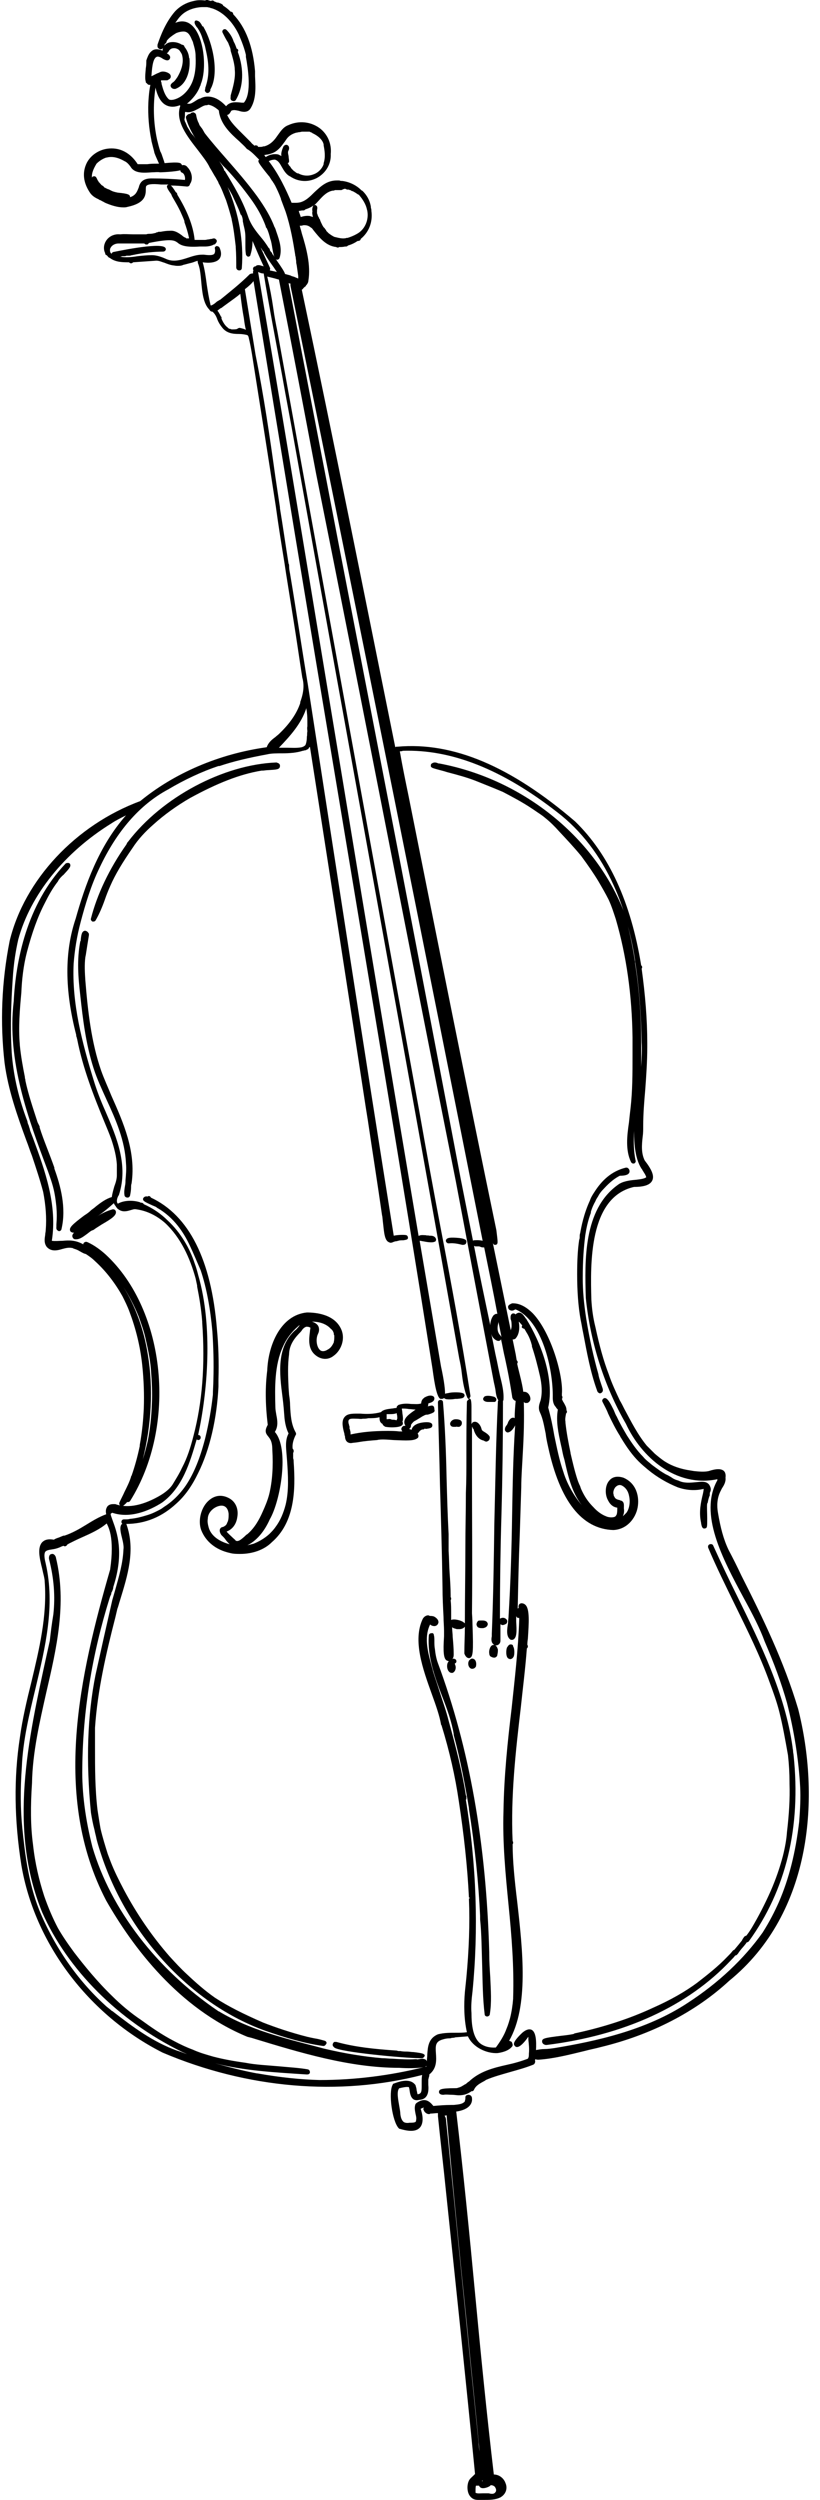<?xml version="1.0" encoding="UTF-8" standalone="no"?><svg xmlns="http://www.w3.org/2000/svg" xmlns:xlink="http://www.w3.org/1999/xlink" fill="#000000" height="491.8" preserveAspectRatio="xMidYMid meet" version="1" viewBox="-0.4 0.0 161.4 491.8" width="161.4" zoomAndPan="magnify"><g fill="#000000" id="change1_1"><path d="M52.3,280.3c-0.6,1.1-0.5,1.6,0.1,2.3c0.3,0.4,0.8,0.9,0.8,2.6c0.2,3.3,0,6.2-0.6,8.7 c-0.3,1.2-0.8,2.4-1.3,3.5c-0.7,1.6-1.6,3.2-3,4.4c-0.2,0.1-0.4,0.3-0.6,0.5c-0.8,0.7-1.2,1-1.7,0.8c-0.1-0.2-0.3-0.3-0.6-0.6 c-0.3-0.3-0.9-0.8-1.2-1.2c1.1-0.4,1.9-1.4,2.1-2.8c0.3-1.6-0.3-3-1.5-3.7c-1.4-0.8-2.8-0.7-4,0.3c-1.6,1.3-2.3,4-1.6,5.9 c0.9,2.3,2.9,3.9,5.6,4.5c0.7,0.2,1.4,0.2,2.1,0.2c2.4,0,4.7-0.8,6.2-2.3c4.5-3.9,4.7-10.2,4.3-15.8c0-0.2,0-0.5-0.1-0.7 c0-0.1,0-0.3,0-0.5s0-0.4,0-0.6c0.1-0.1,0.1-0.2,0.1-0.3v-0.1c0-0.2-0.1-0.3-0.2-0.4c-0.1-0.8,0.1-1.7,0.6-2.7 c0.1-0.1,0.1-0.3,0-0.5c-0.9-1.6-1-3.4-1.1-5.3c0-0.7-0.1-1.5-0.2-2.1l-0.1-1.4c-0.1-2.2-0.2-4.4,0.1-6.6v-0.1 c0.1-1.9,1.2-3.2,2.3-4.3c0,0,0-0.1,0.1-0.1c0.2-0.4,0.6-0.8,1-0.9c0.2,0,0.5,0,0.8,0.2c0,0.2-0.1,0.5-0.1,0.8 c-0.2,1.5-0.4,3.4,1.1,4.6c1.1,0.9,2.5,1,3.6,0.1c1.4-1,2.3-3.2,1.5-5.1c-1.3-3.1-5.1-3.4-6.8-3.4l0,0c-5.1,0.5-7.6,6.3-7.8,11.4 C51.8,272.8,51.8,276.1,52.3,280.3z M55.2,274.8c0.2,1.5,0.3,2.9,0.4,4.2c0.1,0.9,0.3,2,0.8,3c-0.7,1.3-0.5,2.8-0.4,4.1l0.1,1.2 c0.2,2.9,0.4,6-0.3,8.8c-0.4,1.5-1,3-1.9,4.2c-0.4,0.6-0.8,1-1.3,1.5c-1,0.9-2.1,1.5-3.1,1.9c-0.4,0.1-0.8,0.2-1.2,0.3 c2.2-1.1,3.6-3.3,4.4-5.1c2.1-3.6,3.9-13.9,1-17.2l0,0c0.7-1.1,0.5-2.3,0.3-3.3c-0.1-0.6-0.2-1.1-0.2-1.6 c-0.1-3.8-0.2-8.2,1.5-11.9c0.6-1.4,1.6-2.8,3-4c0.1-0.1,0.2-0.2,0.3-0.2c-0.1,0.1-0.2,0.3-0.3,0.4c-0.2,0.2-0.4,0.5-0.6,0.6 C54,265,54.6,270.2,55.2,274.8z M40.5,298.8c0-1.4,1.4-2.5,2.6-2.6h0.1c0.8,0,1.3,0.6,1.4,1.6v0.1c0,0.6,0,1.2-0.3,1.7 c-0.1,0.4-0.4,0.6-0.8,0.8l0,0c-0.3,0-0.5,0.2-0.6,0.4c-0.2,0.5,0.2,1.2,0.5,1.4c0.2,0.2,0.4,0.4,0.6,0.7c0.2,0.3,0.5,0.6,0.8,0.9 c-1.9-0.5-3.8-1.6-4.2-3.6C40.5,299.8,40.4,299.3,40.5,298.8z M64.7,261.4c0.4,0.3,0.5,0.6,0.6,0.9c0,0.2,0,0.3,0.1,0.4 c0,0.1,0,0.1,0,0.2c0,0.4,0,0.7-0.1,1.1v0.1c-0.3,0.6-0.6,1.1-1.2,1.4l0,0c-0.6,0.4-1.2,0.4-1.5,0.1c-0.7-0.6-0.9-2.2-0.4-3.2 c0.3-0.6,0.2-1.1,0.1-1.4c-0.2-0.5-0.7-0.8-1.3-1C62.2,260,63.7,260.3,64.7,261.4z"/><path d="M102.8,261.4c0.2,0.3,0.4,0.7,0.6,1c0.4,0.7,0.7,1.5,0.9,2.3l0,0c0,0.1,0,0.1,0,0.2c0.6,1.8,1.1,3.7,1.6,5.9 c0.3,1.4,0.5,3.1,0.1,4.7l-0.1,0.3c-0.2,0.6-0.4,1.3,0,2.1c0.6,1.3,0.8,2.7,1.1,4.1c0.1,0.9,0.3,1.8,0.5,2.7 c2.3,10.6,6.6,16.1,12.8,16.3c2.7-0.1,4.4-2.3,4.8-4.4s-0.2-4.8-2.8-5.9c-1.6-0.5-2.4,0.1-2.8,0.6c-0.8,0.9-0.9,2.7-0.2,3.9 c0.4,0.8,1,1.3,1.8,1.4c0,0.5,0,0.9-0.1,1.3c-0.1,0.2-0.2,0.4-0.4,0.5c-0.5,0.2-1.3,0.1-1.7-0.1l0,0c-0.8-0.3-1.7-0.9-2.5-1.8 c-0.8-0.8-1.5-1.7-2.1-2.9c-0.2-0.4-0.4-0.8-0.5-1.2c-0.2-0.4-0.4-0.9-0.5-1.2c-0.6-1.8-1-3.6-1.4-5.3v-0.1c-0.4-1.9-0.8-4-1-5.9 v-0.2c-0.1-0.5,0-1,0.1-1.5v-0.1c0.1-0.1,0.2-0.2,0.2-0.4c0-0.1-0.1-0.2-0.1-0.3c0-0.6-0.3-1-0.5-1.4c-0.2-0.3-0.3-0.5-0.4-0.8 c0.1-0.1,0.1-0.2,0.1-0.3c0-0.1,0-0.2-0.1-0.3v-0.4c0.3-3.5-2.1-12-5.7-15.8c-1.3-1.3-2.6-2-3.9-2c-0.1,0-0.2,0-0.2,0 c-0.5,0.2-0.8,0.4-0.8,0.7c0,0.2,0.1,0.5,0.3,0.6c0.3,0.2,0.7,0.2,1.1-0.1h0.1c5.2,2.2,7.4,11.7,7.3,17.4c0,0.8,0.2,1.4,0.6,1.8 c0.1,0.2,0.2,0.3,0.3,0.4l0.1,0.1l0,0c-0.4,2.3,0.1,4.6,0.6,6.9c0.2,0.8,0.3,1.5,0.5,2.3l0.2,0.7c0.7,3.1,1.4,6.3,3.4,8.9 c-1.7-2-3-4.5-3.6-6.5c-0.8-2.3-1.3-4.8-1.8-7.2c-0.3-1.8-0.7-3.7-1.2-5.5c1.3-5.7-1.5-12.9-4.3-17.4c0,0,0-0.1-0.1-0.1 c-0.1-0.1-0.1-0.2-0.2-0.3c-0.3-0.4-0.8-1.2-1.6-0.7c-0.1,0.1-0.2,0.1-0.2,0.2c-0.3-0.3-0.5-0.2-0.6-0.2c-0.5,0.2-0.4,0.8-0.4,1 v0.1c0.2,0.4,0.2,0.9,0.2,1.4c0,0.3-0.1,0.6-0.2,0.9s-0.2,0.7-0.2,1.1c0,0.1,0.1,0.3,0.1,0.4c0.1,0.1,0.3,0.2,0.4,0.2s0.2,0,0.3,0 c0.1,0,0.2-0.1,0.3-0.1c0.9-0.9,0.9-2.4,0.7-3.4c0.1,0.1,0.2,0.1,0.2,0.2c0.2,0.2,0.4,0.4,0.5,0.6l0,0c-0.1,0.1-0.1,0.2-0.1,0.3 C102.3,261.2,102.6,261.4,102.8,261.4z M122.4,296.8c0-0.1,0-0.2,0-0.3c0-0.4,0.1-1.1-0.6-1.3c0,0,0,0-0.1,0 c-0.1-0.1-0.1-0.1-0.2-0.1c-0.4-0.1-0.7-0.2-0.9-0.5c0-0.1-0.1-0.1-0.1-0.2c0,0,0-0.1-0.1-0.1c0-0.1,0-0.1,0-0.2 c-0.2-0.5,0-1.1,0.3-1.5c0.2-0.2,0.6-0.6,1.2-0.4c0.7,0.3,1.3,1,1.5,2c0.3,1.2,0.1,2.6-0.5,3.4c-0.2,0.2-0.5,0.5-0.7,0.7 C122.4,297.8,122.5,297.3,122.4,296.8z"/><path d="M19.5,210.6c-1.9-5.5-2.6-11.5-3.1-17.7c-0.1-1.5-0.2-3.1,0-4.6l0.1-0.5c0.2-1.3,0.4-2.6,0.6-3.8 c0-0.1,0-0.2,0-0.3c-0.2-0.4-0.5-0.6-0.8-0.6c-0.6,0.1-0.7,0.8-0.8,1.7c0,0.2,0,0.3-0.1,0.4c-0.7,3.6-0.4,7.2,0,10.6 c0.5,4.7,1.1,9.6,2.6,14.3c0.7,2.2,1.7,4.3,2.6,6.3c1.8,3.9,3.6,8,3.8,12.5c0.1,1.1,0,2.2-0.1,3.3c0,0.3,0,0.7-0.1,1.1 c-0.1,0.6-0.2,1.2-0.1,1.8c0,0.3,0.3,0.5,0.6,0.5c0.2,0,0.4-0.1,0.5-0.4c0.1-0.5,0.2-1.1,0.2-1.6c0-0.3,0-0.5,0.1-0.8 c0.9-6.3-1.6-11.9-4-17.3C20.9,214,20.1,212.3,19.5,210.6z"/><path d="M29.8,162.2c2.1-1.9,4.6-3.7,7.2-5.2c5.3-2.9,9.8-4.7,14.1-5.4h0.1c0.1,0,0.1,0,0.2,0c0.1,0,0.7-0.1,1.1-0.1 c1.5-0.1,2.1-0.1,2.2-0.7c0-0.1,0.1-0.5-0.4-0.7c-0.1,0-0.2-0.1-0.3-0.1c-10.4,0.4-22.5,6.8-29.2,15.6c-0.1,0.1-0.2,0.2-0.2,0.3 c0,0-0.1,0.1-0.1,0.2c-3.4,4.8-5.8,9.9-7,14.6c-0.1,0.2,0.1,0.5,0.3,0.6c0.1,0,0.1,0,0.2,0c0.2,0,0.3-0.1,0.4-0.2 c0.7-1.2,1.3-2.6,1.8-4c0.3-0.9,0.7-1.9,1.1-2.8c1-2.3,2.4-4.6,4.4-7.5C26.8,165.1,28.2,163.6,29.8,162.2z"/><path d="M4.9,187.3c1-3.8,2.1-6.9,3.5-9.6c0.7-1.4,1.5-2.9,2.6-4.3c0-0.1,0.1-0.1,0.1-0.2c0.1-0.2,0.6-0.8,1-1.1 c1.1-1.2,1.5-1.6,1.3-2.1c-0.1-0.2-0.3-0.3-0.7-0.2c-0.1,0-0.2,0.1-0.2,0.1C4.8,178,2.7,189.1,2.3,197c-1.4,11.7,2.9,23.2,6.7,33.3 c0.5,1.4,1,2.8,1.3,4.3c0.2,1,0.3,1.9,0.4,2.8c0.1,1.2,0.1,2.3,0,3.5v0.4c0,0.2-0.1,0.6,0.3,0.8c0,0,0.1,0.1,0.2,0.1 c0.1,0,0.3,0,0.4-0.2c0.1-0.1,0.1-0.1,0.1-0.2c1-4.2-0.2-8.6-1.4-11.9l0,0c0-0.1,0-0.1,0-0.2c-0.5-1.4-1-2.7-1.5-4s-1-2.6-1.4-3.9 c0-0.1,0-0.1,0-0.2L7,220.8c-0.9-2.8-1.8-5.4-2.4-8.2c0-0.1,0-0.3-0.1-0.5c0-0.1,0-0.1,0-0.1v-0.1c-0.4-2-0.8-4.2-1-6.3v-0.1 c-0.3-3.4,0-7,0.3-10.2C3.9,192.8,4.2,190,4.9,187.3z"/><path d="M63.6,401.5c-0.7-0.2-1.4-0.4-2.1-0.5c-0.5-0.1-1-0.2-1.4-0.3c-3.2-0.8-6.4-1.9-8.7-2.8 c-3.9-1.7-6.9-3.2-9.5-4.9c-2-1.4-3.8-3-5.5-4.6c-1.2-1.1-2.3-2.3-3.4-3.5c-3.5-4-6.5-8.4-9-13.1c-1-1.9-1.9-3.7-2.6-5.5 c-0.2-0.5-0.4-1.1-0.6-1.6c-0.5-1.6-1-3.2-1.4-4.9c-0.2-1.1-0.4-2.4-0.6-3.7c-0.5-4.1-0.5-8.3-0.5-12.4c0-0.6,0-1.3,0-1.9 c0-0.7,0-1.3,0-1.9c0.5-7.4,2.2-14.7,4-21.7l0.4-1.7c0.2-0.5,0.3-1,0.5-1.6c1.5-4.9,3.1-9.9,1.3-15c0-0.1-0.1-0.1-0.1-0.1 c3.8,0,7.1-1.4,9.9-4c1.7-1.5,3.1-3.5,4.3-6c2.3-4.6,3.7-10.8,4-17l0,0c0-0.5,0-0.9,0-1.4c0.1-3.5,0-6.8-0.3-9.9 c-1.1-13.7-5.5-22.4-13-25.9c-0.1-0.2-0.2-0.3-0.4-0.3l0,0c-0.1,0-0.2,0-0.2,0.1c-0.4-0.1-0.7,0-0.9,0.3c-0.2,0.5,0.2,0.7,1.5,1.3 c0.4,0.2,1,0.4,1.1,0.5l0.1,0.1c3.4,1.9,5.3,5,6.4,7.3c0.8,1.7,1.5,3.4,2.2,5c1.2,3.6,1.9,7.6,2.3,12c0.2,3,0.3,6.2,0.2,9.6 c0,0.9-0.1,1.9-0.1,2.9c-0.3,2.8-0.8,5.6-1.5,8.5c-1,3.9-2.2,6.9-3.8,9.3c-1.3,1.9-2.8,3.3-4.4,4.3c-0.1,0.1-0.3,0.2-0.4,0.3 c-0.9,0.5-1.7,0.9-2.6,1.2c-1.3,0.4-2.4,0.7-3.6,0.8c-0.3,0.1-0.6,0.1-1,0.1H24c-0.3,0-0.5,0.2-0.5,0.5c0,0.2,0.1,0.3,0.2,0.4h-0.1 c-0.5,0.5-0.3,1.5,0,2.7c0.2,0.8,0.4,1.7,0.3,2.3c-0.1,2.7-0.9,5.4-1.6,7.9c-0.2,0.7-0.4,1.4-0.6,2.1c-1.1,4.8-2.2,9.7-3.3,14.7 l0,0c-1.6,8-1.9,16.9-0.9,27.1c0.2,1.2,0.4,2.3,0.7,3.4c0.1,0.6,0.3,1.2,0.4,1.8c0.3,1.2,0.7,2.4,1.1,3.6 c5.3,15.5,17.6,28.9,32.1,34.1c4,1.4,7.8,2.5,11.4,3h0.1c0.2,0,0.4-0.2,0.5-0.4C64,401.9,63.8,401.6,63.6,401.5z"/><path d="M81,403.7L81,403.7L81,403.7c-0.4,0-0.9-0.1-1.3-0.1s-0.8,0-1.3-0.1h-0.2c-0.2,0-0.3,0-0.5-0.1h-0.1 c-4.4-0.3-8.2-0.7-11.8-1.7l0,0c-0.2,0-0.3,0-0.4,0c-0.2,0.1-0.4,0.5-0.3,0.7c0,0.1,0.1,0.2,0.2,0.3l0.1,0.1l0,0 c1,0.9,13.8,2.1,16.9,2.1c0.4,0,0.6,0,0.6-0.1c0.2-0.1,0.3-0.3,0.3-0.5C83,404,82.7,403.9,81,403.7C81.1,403.7,81.1,403.7,81,403.7 z"/><path d="M153.7,365.1c-0.6,2.3-1.4,4.6-2.4,6.9c-1.2,2.7-2.4,5-3.7,7.2c-0.3,0.5-0.7,1.1-1.1,1.6 c-0.1,0-0.2,0.1-0.3,0.1c-0.2,0.2-0.4,0.5-0.6,0.9c-0.4,0.5-0.9,1.1-1.4,1.7l-0.1,0.1c-0.1,0-0.2,0.1-0.3,0.2 c-0.3,0.4-0.6,0.7-1,1.1c-1.9,2-4.1,3.7-5.9,5.1c-2.4,1.8-5.4,3.5-8.8,5c-4.5,2.1-9.7,3.8-15.3,5c-0.1,0-0.1,0-0.2,0.1 c-0.2,0.1-1.6,0.3-2.6,0.4c-3.2,0.4-3.7,0.5-3.7,1.1c0,0.3,0.2,0.6,0.7,0.7h0.1c0,0,0,0,0.1,0c15.2-1.9,27.8-7.6,36.3-16.7 c0.3-0.3,0.6-0.6,0.8-0.9c0.2,0,0.3-0.1,0.4-0.2c0.1-0.1,0.2-0.2,0.3-0.4c0.1-0.1,0.2-0.3,0.3-0.4c0.3-0.4,0.7-0.8,1-1.2 c0.1-0.1,0.2-0.3,0.3-0.4l0,0l0,0c0.2,0,0.3-0.1,0.4-0.2c7.3-10.1,10.3-22.4,8.8-36.6l0,0c0-0.2-0.1-0.5-0.1-0.8s-0.1-0.5-0.1-0.8 c-1.5-10.6-6.3-20.3-10.9-29.7c-1.6-3.2-3.2-6.6-4.7-9.9c-0.1-0.3-0.4-0.4-0.7-0.3s-0.4,0.4-0.3,0.7c1.6,3.8,3.5,7.6,5.3,11.3 c2.4,4.9,4.9,9.9,6.8,15.2c0.7,1.9,1.4,3.8,1.9,5.8c0.7,2.8,1.2,5.7,1.7,8.5c0.2,1.8,0.3,3.6,0.3,5.4v0.2c0.1,3-0.1,6.1-0.5,9.5 C154.4,361.9,154.1,363.5,153.7,365.1z"/><path d="M145.5,309.9c-0.8-1.7-1.6-3.3-2.5-5c-1-2.1-1.6-4.4-2.1-7.4c-0.2-1.2-0.2-2.7,0.5-4.1 c0.1-0.2,0.2-0.4,0.3-0.6c0.4-0.6,0.8-1.3,0.7-2.1c0.1-0.7-0.1-1.1-0.3-1.3c-0.5-0.5-1.5-0.5-3,0c-0.9,0.2-1.9,0.1-2.9,0l-0.6-0.1 c-2.1-0.3-3.7-0.9-5-1.7c-0.8-0.5-1.5-1.1-2.1-1.6l-1.6-1.6c-1.8-2.2-3-4.6-4.4-7.2c-0.3-0.6-0.6-1.2-0.9-1.7 c-0.8-1.7-1.6-3.4-2.2-5.2c-1-2.6-1.8-5.5-2.6-9.2c-0.5-2-0.7-3.7-0.8-5.4c-0.2-7.1-0.5-20.2,8.4-22.2c2,0,3.2-0.4,3.6-1.3 c0.4-0.9-0.1-2.1-1.5-3.9c-0.7-1.4-0.6-3-0.4-4.7c0.1-0.7,0.1-1.4,0.1-2.1c0-2.4,0.2-4.8,0.4-7.1c0.2-2.7,0.4-5.6,0.4-8.4v-0.8l0,0 c0-4.7-0.4-9.5-1.1-14.6c0-0.1,0.1-0.2,0.1-0.3c0-0.2-0.1-0.3-0.2-0.4c-2-12.3-6.3-21.8-13-28.3c-12.6-10.8-24-15.7-35-14.7 c-0.2,0-0.3,0-0.4,0.1c-6-29.7-12.1-60.2-18.4-90c0.2-0.1,0.3-0.3,0.4-0.4l0.1-0.1c0.1,0,0.1-0.1,0.1-0.1c0.1,0,0.2-0.1,0.2-0.2 c0.2-0.2,0.5-0.6,0.5-1c0.5-3-0.4-6.4-1.3-9.3c-0.1-0.5-0.3-1-0.4-1.5c0.1,0,0.2,0,0.3,0c0.2,0,0.3-0.1,0.5-0.1c0.3,0,0.6,0,1,0.2 c0.2,0.1,0.4,0.3,0.6,0.4l0.3,0.4c1.2,1.5,2.5,3.1,4.5,3.3c0.1,0.1,0.2,0.1,0.3,0.1c0.1,0,0.2,0,0.2-0.1c0.4,0,0.8,0,1.2-0.1 c0.1,0,0.1,0,0.2,0c0.2,0,0.3-0.1,0.4-0.2c0.7-0.2,1.3-0.5,1.9-0.9h0.1c0.3,0,0.5-0.2,0.5-0.4c1.6-1.3,2.4-3.3,2.1-5.5 c0-0.2,0-0.4-0.1-0.6v-0.2c-0.2-1.3-0.8-2.3-1.6-3.1c-0.1-0.1-0.2-0.1-0.3-0.2c-0.9-0.9-2.2-1.6-3.7-1.8c-0.2,0-0.4,0-0.6-0.1 c-0.2,0-0.4,0-0.5,0l0,0c-2,0-3.2,1.2-4.4,2.3c-0.9,0.9-1.7,1.7-2.8,2c-0.4,0.1-0.8,0.1-1.1,0.1c-0.1,0-0.2,0-0.3,0h-0.1 c-0.1,0-0.1,0-0.2,0c-1.1-2.6-2.5-5.6-4.5-8.2c0.4-0.2,0.8-0.3,1.2-0.3c0.7,0.2,1,0.8,1.4,1.5s0.9,1.5,1.6,1.8 c1.6,1.1,3.6,1.2,5.3,0.3c1.8-1,2.8-2.8,2.7-4.7c0.2-2-0.6-3.9-2.2-5.1c-1.8-1.3-4.1-1.5-6.1-0.6c-1.1,0.4-1.6,1.3-2.2,2.1 c-0.4,0.6-0.9,1.2-1.5,1.6c-0.3,0.2-0.7,0.4-1.1,0.5l0,0c-0.1,0-0.1,0-0.2,0c-0.2,0.1-0.4,0.1-0.6,0.1c-0.1,0-0.3,0-0.4,0 c0-0.1-0.1-0.1-0.1-0.2l0,0c-0.1-0.1-0.3-0.1-0.4-0.1c-0.1,0-0.2,0-0.2,0.1c-0.1-0.1-0.2-0.2-0.3-0.3c-0.2-0.1-0.3-0.3-0.5-0.5 c-0.1-0.1-0.2-0.2-0.3-0.3c-0.4-0.4-0.8-0.8-1.2-1.2c-1.2-1.2-2.4-2.3-3.1-3.8c0.1,0,0.1,0,0.1,0c0.3-0.1,0.5-0.4,0.6-0.6 s0.2-0.3,0.4-0.3c0.3-0.1,0.7,0,1.2,0.1c0.6,0.2,1.5,0.4,2.1-0.2l0.1-0.1c1.3-1.9,1.1-4.4,1-6.5v-1C49.4,9.2,48,5.4,45.5,2.8l0,0 c0-0.3-0.2-0.5-0.5-0.5l0,0c-0.5-0.5-1-0.9-1.5-1.2c0,0,0,0,0-0.1c-0.3-0.3-0.7-0.4-1-0.5c0,0-0.1,0-0.2,0c-0.1,0-0.1-0.1-0.2-0.1 c-0.1,0-0.2-0.1-0.3-0.1c-0.1-0.1-0.2-0.2-0.4-0.2l0,0c-0.1,0-0.2,0-0.2,0.1c-0.2,0-0.3-0.1-0.5-0.1C40.6,0,40.5,0,40.3,0l0,0 c-0.1,0-0.2,0-0.3,0.1C39.1,0,38.5,0,37.7,0.2c-1.4,0.3-2.7,1-3.7,2.1c-1.8,2.1-2.8,4.7-3.4,6.5c0,0,0,0.2,0,0.3 c0,0.1,0,0.2,0.1,0.3c0.2,0.3,0.5,0.3,0.6,0.3c0.4-0.1,0.6-0.5,0.7-0.9c0-0.1,0-0.1,0.1-0.2c0.2-0.1,0.3-0.3,0.3-0.5l0,0 c0.1-0.2,0.3-0.4,0.4-0.5c0.4-0.4,1-0.8,1.5-1.1c0.5-0.2,1-0.3,1.4-0.3c0.9,0,1.3,0.7,1.7,1.7c0.1,0.1,0.1,0.3,0.2,0.4v0.1 c0.3,1,0.5,1.8,0.5,2.6v0.1c0.1,2-0.1,3.6-0.6,4.9c-0.7,1.8-2.1,3.2-3.7,3.6c-0.5,0.1-0.9,0.1-1.1-0.2l-0.1-0.1 c-0.6-0.7-0.9-1.7-1.2-2.8c0-0.2,0-0.3-0.1-0.4c0-0.1,0-0.1,0-0.2v-0.1c0.1,0,0.2,0,0.4,0c0.2,0,0.3,0,0.5,0h0.1c0,0,0,0,0.1,0 c0.1,0,0.2,0,0.3-0.1c0.2-0.1,0.4-0.2,0.5-0.5c0-0.1,0.1-0.5-0.4-0.8s-1.3-0.5-1.9-0.1c-0.6,0.2-1,0.5-1.5,0.7 c0.1-1.2,0.2-3.4,1-3.8c0.3-0.2,0.9,0.1,1.3,0.4c0.4,0.2,1,0.5,1.3,0s-0.2-0.9-0.4-1c-0.7-0.6-2.3-1.4-3.2-0.5 c-0.5,0.4-0.7,1-0.9,1.5l-0.1,0.3c0,0.1,0,0.2,0,0.3s0,0.7-0.1,1.2c-0.1,1.2-0.2,2.1,0,2.7c0,0.1,0,0.2,0.1,0.2 c0.1,0.1,0.2,0.2,0.3,0.3c0.1,0.1,0.3,0.1,0.5,0.1c-0.3,1.3-0.4,3.4-0.4,3.5c-0.1,2.5,0.1,5,0.6,7.4v0.1c0.1,0.4,0.2,0.8,0.3,1.2 c0.1,0.4,0.2,0.7,0.3,1.2c0.3,0.8,0.6,1.4,0.9,2.1h-0.3c-0.7,0-1.3,0-2,0.1c-0.6,0-1.2,0-1.8,0c0,0,0,0-0.1,0 c-1.2-1.9-3-3.1-5.1-3.1h-0.1c-2,0-3.9,1.1-4.8,2.8c-0.9,1.8-0.8,3.8,0.6,5.9c0.4,0.6,1,1,1.7,1.3c0.1,0.1,0.3,0.2,0.4,0.2 c0.3,0.2,0.6,0.3,0.9,0.5c1.2,0.5,2.4,0.9,3.6,0.9c0.2,0,0.5,0,0.8-0.1c3.3-0.7,3.6-2.1,3.6-3.4c0-0.4,0-0.7,0.2-0.8 c0.2-0.2,0.9-0.4,2.8-0.2c0.5,0,1,0,1.5,0c-0.1,0-0.2,0.1-0.3,0.2c-0.1,0.2-0.1,0.5,0.8,1.7c0,0.1,0.1,0.2,0.1,0.2s0,0,0,0.1 c0.5,0.9,1,1.7,1.4,2.5l0.3,0.6c0.3,0.7,0.6,1.3,0.8,1.9c0,0.1,0,0.1,0,0.2c0.4,1.1,0.7,2.1,0.9,3.1v0.1c-0.2,0-0.3,0-0.5,0 c0,0-0.1,0-0.1-0.1c-0.3-0.1-0.6-0.3-0.8-0.5c-0.7-0.5-1.4-1-2.4-0.9c-0.7,0-1.2,0.1-1.8,0.2H31c-0.2,0-0.3,0-0.4,0.1 c-0.2,0-0.2,0-0.3,0.1c-0.4,0.1-0.8,0.2-1.2,0.2c-0.2,0-0.5,0-0.7,0.1h-0.1c-0.8,0-1.7,0-2.5,0s-1.7-0.1-2.5,0h-0.1 c-1-0.1-2,0.3-2.6,1.1s-0.7,1.8-0.3,2.6l0,0c0,0.2,0.1,0.4,0.3,0.4c0.2,0.2,0.3,0.4,0.5,0.5c0,0,0.1,0,0.2,0.1 c1.1,0.8,2.5,0.8,3.7,0.8c0.1,0.1,0.2,0.2,0.4,0.2c0.2,0,0.3-0.1,0.4-0.2l4.3-0.3c0.7-0.1,1.2,0.2,1.9,0.4c0.5,0.2,1,0.4,1.6,0.5 c0.2,0,0.5,0.1,0.9,0.1s0.8,0,1.2-0.2c0.5-0.1,1.1-0.3,1.6-0.4c0.4-0.1,0.8-0.3,1.2-0.4c0,0.3,0.1,0.7,0.2,0.8 c0,0.2,0.1,0.3,0.1,0.4l0,0l0,0c0.2,0.7,0.3,1.7,0.4,2.8c0.2,2.2,0.4,4.4,1.6,5.6c0.1,0.2,0.3,0.4,0.5,0.4c0,0,0,0,0.1,0l0,0 c0.5,0.4,0.8,1,1,1.6c0.2,0.5,0.5,1,0.9,1.5c0.9,1.2,2.2,1.3,3.3,1.3c0.6,0,1.2,0.1,1.6,0.2c0.1,0,0.1,0.1,0.2,0.1 c0,0.1,0.1,0.2,0.1,0.2c0.3,1.2,0.5,2.3,0.7,3.5c1.6,10.1,3.2,20.2,4.7,30c0.5,3.7,1.1,7.4,1.7,11.1c0.1,0.7,0.2,1.3,0.3,2 c0.5,3.1,1,6.3,1.5,9.4c0.6,3.7,1.1,7.3,1.7,11.1c0.4,1.4,0.3,2.9-0.4,4.8c0,0.1,0,0.1,0,0.2l0,0c-0.7,2.1-2.1,4.1-4.2,6.1 c-0.2,0.2-0.5,0.4-0.7,0.6c-0.7,0.5-1.4,1.1-1.7,2c-9.4,1.3-18.2,5.1-24.9,10.6c-12.7,4.7-22.8,15.5-25.7,27.5 c-1.6,8.1-1.9,16.1-1,24c0.7,5.3,2.5,10.4,4.3,15.3c0.4,1,0.7,2,1.1,3c0.8,2.4,1.6,4.8,2.2,7.1c0.5,2.6,0.7,5.1,0.5,7.5 c0,0.3-0.1,0.6-0.1,0.9c-0.1,0.7-0.3,1.6,0.3,2.4c0.9,1,2.1,0.7,3.1,0.4c0.7-0.2,1.3-0.3,1.8-0.2c0.1,0,0.2,0,0.3,0.1 c0.1,0,0.2,0.1,0.3,0.1c0.3,0.1,0.6,0.2,0.9,0.4c0.4,0.2,0.8,0.5,1.3,0.6c0.6,0.4,1.2,0.8,1.8,1.4c2.2,2,4,4.4,5.4,6.9 c0.5,1,1,2,1.4,3.1c1.2,3.2,2.1,6.7,2.5,10.5c0.3,2.9,0.4,5.7,0.3,8.5c-0.1,2.1-0.3,4.5-0.8,7.2v0.2c-0.4,1.9-0.9,3.8-1.6,5.8 c-0.1,0.1-0.1,0.1-0.1,0.2c-0.3,1-0.8,2-1.3,3c-0.3,0.7-0.7,1.4-1,2.1c-0.1,0.2,0,0.5,0.2,0.6s0.4,0.1,0.6,0 c0.2-0.2,0.5-0.4,0.7-0.7l0,0c0.1,0,0.1,0,0.2,0c0.2,0,0.3-0.1,0.4-0.2c9.3-14.8,7.1-37.5-4.8-48.5c-1-0.9-2.2-1.8-3.5-2.4l0,0l0,0 c-0.2-0.1-0.5-0.2-0.8,0.1c-0.1,0.1-0.1,0.2-0.1,0.3c-1.6-0.9-2.9-0.8-4.1-0.7c-0.7,0-1.4,0.1-2.1,0c1.1-7-1.3-13.7-3.7-20.2 l-0.5-1.3c-0.1-0.2-0.1-0.4-0.2-0.7c-0.1-0.2-0.1-0.4-0.2-0.6c-0.1-0.2-0.2-0.5-0.2-0.7c-0.1-0.3-0.2-0.5-0.3-0.8 c-1.6-4.4-2.5-8.6-2.8-12.8v-0.1c-0.3-4.9-0.1-9.8,0.2-14.3c0.2-3.2,0.6-5.6,1.1-7.8c2.4-8.8,9.1-17.1,18.3-22.8 c0.9-0.6,1.9-1.1,2.9-1.6c-5.4,6.1-8.1,13.9-9.9,20.3c-2.2,6.5-2.2,14,0.1,22.9c0,0.1,0,0.1,0,0.2c0,0.1,0.1,0.2,0.1,0.3 s0.1,0.3,0.1,0.4c1.1,5.6,3.2,11,5.3,16.1c0.5,1.2,1,2.4,1.4,3.5c0.6,1.8,1,3.4,1.1,5v2.1c0,0.7-0.2,1.4-0.5,2.2 c-0.2,0.7-0.4,1.4-0.5,2.1c-1.1,0.3-2.2,1.1-3.2,1.9c-0.3,0.3-0.7,0.5-1,0.8l-0.1,0.1c-0.1,0.1-0.6,0.5-1.1,0.8 c-2.4,1.8-3,2.4-2.8,3c0,0.1,0.2,0.4,0.7,0.4c0.1,0,0.2,0,0.2-0.1c-0.5,0.4-0.6,0.8-0.3,1.2c0.1,0.1,0.2,0.2,0.4,0.2 c0.1,0,0.1,0,0.2,0c0.8,0,1.5-0.6,2.2-1.1c0.4-0.3,0.7-0.6,1.1-0.7c0.1,0,0.1-0.1,0.2-0.1c0.2-0.2,0.9-0.6,1.5-1 c1.9-1.1,3-1.8,2.8-2.6c-0.1-0.3-0.3-0.4-0.6-0.4c-1.1,0.3-2.2,0.8-3.2,1.5c1.2-0.8,2.3-1.7,3.4-2.7c0.1,0.2,0.2,0.4,0.3,0.5 c0.1,0.1,0.1,0.2,0.2,0.3s0.2,0.3,0.4,0.4c0.8,0.6,1.6,0.4,2.3,0.2c0.4-0.1,0.8-0.3,1.2-0.2c2.2,0.3,4.1,1.3,5.7,2.7 c3.1,2.9,4.9,6.9,6,10.9c0.1,0.5,0.2,0.9,0.3,1.4v0.1v0.1c0.4,2,0.8,4.3,1,6.9v0.2c0.6,8.4,0,15.7-1.7,22.2 c-0.6,2.4-1.3,4.5-2.2,6.2c0,0.1-0.1,0.1-0.1,0.2c-0.5,1.1-1.2,2.2-1.8,3.2c-0.7,1.1-1.9,1.9-3,2.5c-3.3,1.8-6.1,2.2-8.3,1.4 c-0.1,0-0.1,0-0.2,0h-0.3c-0.7,0-1.1,0.4-1.2,0.7c-0.2,0.4-0.2,0.8-0.1,1.3c-1.4,0.5-2.7,1.3-4,2.1c-1.3,0.8-2.7,1.6-4.2,2.1l0,0 c-0.1,0-0.1,0-0.2,0c-0.3,0.1-0.7,0.3-1,0.4s-0.6,0.2-0.9,0.4c-1.1-0.2-1.8,0-2.3,0.5c-1,1.1-0.5,3.2,0,5.2c0.2,1,0.5,1.9,0.5,2.6 c0.5,6.7-1.1,13.3-2.6,19.6c-0.9,3.6-1.8,7.4-2.3,11.1c-1.2,7.9-1.1,16.1,0.3,25c2.6,15.4,13.2,29.5,27.8,36.9 c16.7,7.1,34.8,8.6,51.1,4.4c-0.1,0.4-0.1,0.9-0.1,1.3c0,0.2,0,0.5,0,0.7c0,1.2,0,1.7-0.8,1.8c-0.1-0.2-0.1-0.5-0.2-0.8 c0-0.3-0.1-0.6-0.2-0.9c0-0.1,0-0.1-0.1-0.2c-1.1-1.4-3.4-0.5-4.2-0.2c-0.1,0-0.2,0.1-0.2,0.2c-0.9,1.5-0.1,7.3,1.2,8.6 c0.1,0.1,0.1,0.1,0.2,0.1c2,0.6,3.2,0.5,3.9-0.2c0.6-0.6,0.8-1.8,0.3-3.4v-0.1c-0.1-0.1-0.1-0.2-0.1-0.2c0-0.1,0.4-0.2,0.6-0.3l0,0 c0,0,0,0,0,0.1c-0.1,0.1-0.1,0.3,0,0.4c0.1,0.4,0.6,0.8,1,0.8c0.1,0,0.2,0,0.3-0.1c0.5,0,1-0.1,1.5-0.1c0,0.2,0,0.4,0,0.6 c0.5,5,1.1,10,1.6,15c1.9,18.1,3.9,36.9,5.7,55.4c-0.1,0.1-0.2,0.2-0.3,0.3c-0.3,0.3-0.7,0.6-0.9,1c-0.4,0.8-0.4,2.1,0.1,2.9 c0.4,0.6,0.9,0.9,1.7,0.9l0,0c0.4,0,0.8,0,1.1,0c1.1,0,2.3,0,3.3-0.5c1.2-0.7,1.4-1.9,1-2.8c-0.3-0.9-1.2-1.7-2.3-1.7l0,0 c-1.4-11.9-2.6-24-3.7-35.7s-2.3-23.8-3.7-35.7c2.8-0.4,3.2-1.8,3.1-2.6c0-0.4-0.3-0.7-0.7-0.7c-0.2,0-0.4,0.1-0.5,0.2 s-0.1,0.3-0.1,0.5c0,0.1,0,0.2-0.1,0.5v0.1c-0.5,0.6-1.4,0.6-2.2,0.7c-0.2,0-0.4,0-0.5,0c-1.2,0-2.4,0.1-3.5,0.2 c-0.8-1-1.7-1.7-3.3-0.6c-0.1,0.1-0.1,0.1-0.2,0.2c-0.3,0.7-0.1,1.4,0,2c0.1,0.4,0.2,0.8,0.1,1.2c0,0.4-0.2,0.5-1.3,0.5 c-0.5,0.1-1,0-1.2-0.2c-0.3-0.3-0.5-0.7-0.6-1.5c0-0.4-0.1-0.9-0.2-1.5c-0.2-1.2-0.6-3,0-3.6c0.2,0,0.4-0.1,0.5-0.1 c0.5-0.1,1-0.2,1.4-0.1c0,0.2,0.1,0.3,0.1,0.5c0.1,0.7,0.2,1.5,0.8,1.9c0.3,0.2,0.7,0.2,1.1,0.1c1.9-0.1,1.9-1.9,1.8-3 c0-0.2,0-0.3,0-0.5c0-0.1,0-0.2,0-0.4c0-0.2,0.1-0.4,0.1-0.5s0.1-0.2,0.1-0.4v-0.1l0,0c0,0,0,0,0-0.1c1.5-1.2,1.4-2.8,1.3-4.2 c-0.1-1.5-0.1-2.3,1.4-2.7c0.3-0.1,0.8-0.2,1.1-0.2c0.2,0,0.5,0,0.6-0.1c0.2,0,0.5,0,0.7-0.1l2.5-0.2c1,2.2,3.7,3.4,5.8,3.3 c0.8-0.1,2.2-0.4,2.9-1.3c0.1-0.1,0.1-0.2,0.1-0.4c-0.1-0.4-0.2-0.6-0.4-0.6c-0.1-0.1-0.2-0.1-0.3-0.1c3.9-6.8,2.7-17.7,1.6-27.4 c-0.5-4.1-0.9-8-0.9-11.3c0.1-0.1,0.1-0.2,0.1-0.3c0-0.1,0-0.2-0.1-0.3c-0.4-8.8,0.6-17.7,1.6-26.2c0.4-3.8,0.9-7.7,1.2-11.7 c0.1-0.1,0.2-0.2,0.2-0.4c0-0.1,0-0.2-0.1-0.3c0-0.2,0-0.6,0.1-1.2c0.2-3.1,0.4-5.9-0.5-6.7c-0.2-0.2-0.5-0.3-0.8-0.3 c-0.1,0-0.2,0.1-0.3,0.1c-0.2,0.2-0.3,0.5-0.2,0.8c-0.1,0.1-0.2,0.1-0.2,0.2l0,0v-0.1c0.1-4.7,0.2-9.6,0.4-14.3 c0.1-3.2,0.2-6.3,0.3-9.5c0-2.2,0.2-4.5,0.3-6.7c0.2-3.3,0.3-6.7,0.2-10.1c0.1,0.1,0.2,0.2,0.3,0.2c0.1,0,0.1,0,0.2,0s0.1,0,0.2,0 c0.3-0.1,0.6-0.4,0.6-0.8s-0.2-0.9-0.6-1.2c-0.3-0.2-0.5-0.2-0.8-0.2c-0.1-0.8-0.3-1.8-0.7-3.4c-0.2-0.8-0.4-1.6-0.5-2.1 c0-0.1,0.1-0.2,0.1-0.3c0-0.2-0.1-0.3-0.2-0.4l-0.2-1.2c-1.5-7.3-3-14.6-4.5-21.9c0.1,0.3,0.3,0.4,0.4,0.4h0.1 c0.6-0.1,0.5-0.4,0.2-2.9c-5.9-28.4-11.7-57.5-17.3-85.5c-0.6-2.9-1.2-5.8-1.7-8.7c0.2,0,0.4,0,0.6-0.1c9.5-0.3,19.5,3.6,30.4,12.1 c4.7,3.6,8.5,8.6,11.1,14.4c1,2.2,1.8,4.4,2.4,6.5v0.1c0.8,2.7,1.4,5.4,1.8,8.1c0,0,0,0.1,0,0.2c0.8,5,1.2,10.4,1.3,16 c0.1,1.4,0,3-0.1,4.8c0-1.1,0-2.2,0-3.3v-1.9c0-5-0.4-10.2-1.2-15.2l0,0l0,0c0-0.1,0-0.1,0-0.2c-0.5-3.3-1.2-6.6-2.1-9.7 c-5.5-14.4-19.5-26.2-36.4-29.4c-0.1,0-0.3,0-0.4-0.1c-0.3-0.1-0.7-0.2-1.1,0.1c-0.2,0.1-0.2,0.3-0.2,0.5s0.2,0.3,0.4,0.4 c0.9,0.3,1.9,0.5,2.8,0.8c1.9,0.5,3.8,1,5.6,1.7l1,0.4c1.5,0.6,3,1.2,4.4,1.8c1.9,1,3.8,2,5.6,3.2l0.6,0.4c0.7,0.5,1.4,0.9,2.1,1.5 c1,0.8,1.9,1.7,2.7,2.6c1.5,1.6,3,3.2,4.4,4.9c1.4,1.9,2.5,3.5,3.4,5c0.7,1.2,1.4,2.4,2,3.6c0.6,1.3,1,2.6,1.4,3.8 c2.1,7.2,3.2,15,3.3,23.3v3.6c0,3.5,0,6.9-0.4,10.4c-0.1,0.8-0.2,1.7-0.3,2.7c-0.4,2.7-0.7,5.5,0.4,7.8c0.1,0.2,0.3,0.3,0.4,0.3 s0.1,0,0.2,0c0.2-0.1,0.4-0.3,0.3-0.6c-0.4-1.9-0.4-3.8-0.3-5.8c0,2.9,0.3,5.5,1.4,7.3c0,0,0,0.1,0.1,0.1c0,0.1,0.1,0.1,0.1,0.2 c0.1,0.2,0.2,0.3,0.3,0.5c0.2,0.3,0.4,0.6,0.5,1c-0.4,0.3-1.2,0.4-2.1,0.5c-1.2,0.1-2.6,0.3-3.5,1c-6.8,4.9-6.5,14.9-6.3,22.1v0.1 c0.9,8.9,3.7,17.5,7.9,24.8c3,6.5,9.8,12.6,18,10.9l0,0c0,0.1,0,0.1,0,0.2c-3.7,6.6,1,15.4,5.2,23.2c1.7,3.1,3.2,6,4.1,8.5 c1.9,4.4,3.3,8.2,4.4,12.1c1.4,5.5,2.3,11.1,2.6,16.6c0.1,2.1,0,4.2-0.2,6.8c-0.7,6-2,11.2-4,15.8c-0.8,1.8-1.8,3.8-3.2,6 c-3.7,5.2-8.7,9.9-14.7,13.8c-8.3,5.5-18.4,7.6-26.2,8.9c-0.7,0.1-1.4,0.2-2,0.2s-1.1,0.1-1.7,0.2c0.1-1.8,0-3.6-0.9-4 c-0.5-0.2-1.1,0-1.8,0.6c-1.8,1.7-1.7,2.2-1.6,2.4c0.1,0.2,0.3,0.4,0.5,0.4c0.7,0.1,1.8-1.3,2.2-1.9l0.1-0.1l0,0c0,0.1,0,0.4,0,0.5 v0.1c0.1,0.9,0.2,1.8,0.1,2.7c0,0.4,0,0.7-0.2,1c-1.3,0.5-2.7,0.9-4.1,1.2c-2.7,0.6-5.4,1.3-7.5,3.3c-0.2,0.1-0.3,0.2-0.4,0.3 c-0.1,0.1-0.2,0.1-0.2,0.2h-0.1c-0.5,0.3-0.9,0.6-1.4,0.7c-0.2,0.1-0.4,0.1-0.6,0.1c-3.1,0-3.1,0.3-3.2,0.7c0,0.5,0.5,0.6,0.8,0.6 h0.1c0.5-0.1,1.1,0,1.7,0c0.4,0,0.9,0.1,1.3,0.1c0.9,0,1.7-0.2,2.5-0.8h0.1c0.2,0,0.3-0.1,0.4-0.3c0.4-0.9,1.3-1.3,2.2-1.8l0.1-0.1 c1.6-0.7,3.2-1.1,4.9-1.6c1.4-0.4,2.9-0.8,4.4-1.4c0.1,0,0.1-0.1,0.2-0.1c0.2-0.2,0.3-0.5,0.2-0.8c0-0.1,0.1-0.2,0.1-0.2 c0.2,0.1,0.4,0.1,0.6,0.1l0,0c3-0.2,6.1-1,9-1.7c1.1-0.3,2.2-0.5,3.3-0.8c9.9-2.4,18.6-6.9,25.2-13c16.6-13.5,17.9-36.5,13.6-53.5 C153.9,326.8,149.7,318.2,145.5,309.9z M97.9,262.5c-0.5-0.7-0.4-1.5-0.2-2.3v-0.1V260c0.2,1,0.4,2,0.6,3 C98.2,262.9,98.1,262.7,97.9,262.5z M36,35.4c-2.2-0.2-4.4-0.3-6.6-0.3l0,0c-1.9,0-2.3,1-2.5,1.8c-0.3,0.7-0.5,1.5-1.7,1.9l0,0 c0-0.5-0.3-0.7-2.4-0.9c-0.5-0.1-1-0.2-1.5-0.5c-0.2-0.1-0.4-0.2-0.5-0.2c-0.2-0.1-0.4-0.2-0.6-0.3c-0.1,0-0.1-0.1-0.2-0.2 c-0.1-0.1-0.2-0.2-0.3-0.2l-0.1-0.1c-0.1,0-0.1-0.1-0.1-0.1l-0.1-0.1l-0.1-0.1c-0.1-0.1-0.1-0.2-0.3-0.3c0-0.1,0-0.2-0.1-0.2 c-0.1-0.2-0.2-0.4-0.3-0.6c-0.1-0.2-0.3-0.4-0.6-0.3c-0.2,0-0.3,0.2-0.3,0.3c-0.1-0.9,0.3-1.8,0.9-2.8c0.6-0.6,1.3-1,1.9-1.2l0,0 h0.1c1.1-0.3,2.3,0,3.5,0.7c0.5,0.2,0.9,0.7,1.2,1.1c0.8,1.4,2.7,1.2,4.2,1.1c0.6,0,1.1-0.1,1.6,0l0,0l0,0h0.1 c2.5-0.1,3.5-0.3,3.9-0.4c0,0.2,0.1,0.4,0.4,0.5C35.9,34.2,36.1,34.9,36,35.4z M92.9,244c-0.1,0-0.1,0-0.2,0.1 c-0.8-4-1.6-8.1-2.4-12.1c-8-42.2-16.2-84.6-24.2-125.8c-3.2-16.8-6.5-33.6-9.7-50.5c0.1,0,0.2,0.1,0.4,0.1c-0.1,0.2,0,0.6,0.3,2 c14,68.7,26.3,129.9,37.5,186.3C93.9,243.9,92.9,244,92.9,244z M39,16.9c0.1-0.1,0.1-0.2,0.1-0.3l0,0c1.3-3,0.7-10-2.1-11.9 c-0.7-0.5-1.7-0.7-2.9-0.2c0.3-0.4,0.6-0.9,1-1.3c0.9-1,2.4-1.7,4.2-1.8h1c0.2,0,0.4,0.1,0.6,0.1l0.2,0.1h0.1l0,0 c2.7,0.8,4.5,3.3,5.4,5.2c0.6,1.4,1.1,2.7,1.4,4v0.4c0.4,2.2,1.2,7.2-0.4,9c-0.1,0-0.2,0-0.4,0c-1-0.1-2.3-0.3-3.1,0.7 c-1.2-1.3-2.4-1.9-3.6-1.9c-0.5,0-1,0.1-1.5,0.4h-0.1c-0.3,0.1-0.6,0.3-0.9,0.5c-0.5,0.3-0.9,0.6-1.4,0.5c-0.1,0-0.2,0-0.2,0 C37.5,19.5,38.5,18.3,39,16.9z M52.3,30.4L52.3,30.4c0.4-0.1,0.8-0.2,1.2-0.4c1-0.5,1.6-1.4,2.2-2.2c0.2-0.3,0.4-0.6,0.6-0.8 c0.4-0.4,0.9-0.7,1.6-0.9c0.2,0,0.4-0.1,0.6-0.1c0.2,0,0.4-0.1,0.6-0.1h1c0.1,0,0.2,0,0.3,0s0.2,0,0.3,0.1c0.1,0,0.2,0.1,0.3,0.1 l0.1,0.1c1.1,0.5,2,1.3,2.2,2.2v0.2c0.2,1,0.4,2.3,0,3.5c0,0.1,0,0.1,0,0.2l0,0c-0.3,0.9-1.1,1.7-2,2c-1,0.4-2.1,0.3-3-0.2 c0,0-0.1,0-0.2,0C58,34,57.9,34,57.8,33.9c-0.1-0.1-0.2-0.2-0.3-0.2c-0.1-0.1-0.2-0.2-0.2-0.2c-0.1-0.1-0.1-0.1-0.2-0.2 c-0.1-0.1-0.2-0.2-0.3-0.4s-0.3-0.3-0.4-0.5c0-0.1-0.1-0.2-0.2-0.3h0.1c0.1-0.1,0.2-0.2,0.2-0.4c0-0.3-0.1-0.7-0.1-1 c-0.1-0.5-0.2-0.8,0-1.1c0-0.1,0.1-0.2,0.1-0.3c0,0,0,0,0-0.1c0-0.2,0-0.5-0.4-0.7c-0.1,0-0.4-0.1-0.7,0.3c0,0-0.6,1.2-0.4,1.9 c-0.2-0.1-0.4-0.2-0.6-0.3c-0.8-0.2-1.8,0-2.5,0.5c-0.1-0.1-0.2-0.3-0.3-0.4C51.8,30.5,52,30.4,52.3,30.4z M52.7,52.6 c-0.6-1.3-1.2-2.6-1.8-3.9c0.1,0.1,0.2,0.3,0.3,0.4c0,0.1,0.1,0.2,0.2,0.3l0,0l0,0c0.1,0.1,0.2,0.2,0.2,0.4 c0.1,0.1,0.1,0.1,0.2,0.3c0.4,0.7,0.9,1.4,1.4,2.1c0.3,0.4,0.6,0.9,0.9,1.3c-0.4-0.1-0.9-0.2-1.4-0.3 C52.8,52.9,52.8,52.8,52.7,52.6z M43.4,32.5l0.7,0.7c1.8,1.9,3.3,3.8,4.7,5.7l0,0c1.4,1.9,2.4,3.7,3.1,5.6c0,0.2,0.1,0.3,0.2,0.4 c0.3,0.6,0.5,1.3,0.7,2.1c0.2,0.5,0.3,1.2,0.4,1.8c0.1,0.6,0.2,1.2,0.4,1.7c-0.1-0.1-0.1-0.2-0.2-0.3l-0.1-0.1c0,0,0-0.1-0.1-0.1 c0-0.2-0.1-0.3-0.2-0.4l-0.1-0.1l0,0c0,0,0-0.1-0.1-0.1c0-0.1-0.1-0.2-0.1-0.3s-0.1-0.3-0.2-0.3c-0.5-0.8-1-1.5-1.6-2.2 c-1-1.2-1.9-2.4-2.4-3.8c-1.1-3.3-2.9-6.3-4.6-9.1c0,0,0-0.1-0.1-0.1l-0.1-0.1c0-0.2-0.1-0.4-0.2-0.5l0,0c0,0,0,0,0-0.1 c-0.3-0.5-0.7-1.1-1-1.6C42.7,31.7,43,32,43.4,32.5z M50.6,31.4c0,0,0,0.1-0.1,0.1c-0.1,0.3-0.2,0.4,2,3.1l0.1,0.1 c0.2,0.3,0.3,0.5,0.5,0.8c0.2,0.2,0.3,0.5,0.5,0.7c0,0.1,0,0.1,0.1,0.2c0.4,0.8,0.8,1.6,1.2,2.7l0,0l0,0l0,0l0,0l0,0l0,0l0,0l0,0 l0,0l0,0l0,0l0,0l0,0l0,0l0,0l0,0l0,0l0,0l0,0l0,0l0,0l0,0l0,0l0,0l0,0l0,0l0,0l0,0l0,0l0,0l0,0l0,0l0,0l0,0l0,0l0,0l0,0l0,0l0,0 l0,0l0,0l0,0l0,0l0,0l0,0l0,0l0,0l0,0l0,0l0,0c0,0,0,0,0,0.1c0.3,0.8,0.6,1.6,0.9,2.4c1,3,1.5,6,1.9,8.5v0.1l0.1,0.4 c0,0.3,0.1,0.6,0.1,0.9l0,0c0,0,0,0.1,0,0.2l0.1,0.5c0.1,0.7,0.2,1.4,0.3,2.1c0,0.2,0,0.3,0,0.5c-0.2-0.1-0.5-0.2-0.7-0.3 s-0.4-0.1-0.6-0.2c0,0-0.1,0-0.2-0.1c-0.4-0.1-0.7-0.2-1.1-0.3c-0.1-0.4-0.6-1.2-1.8-2.9c0.1,0,0.1,0.1,0.2,0.1l0,0 c0.2,0,0.4-0.1,0.5-0.3c0.6-1.7,0-3.5-0.6-5.2c-0.1-0.3-0.2-0.7-0.4-1c-0.7-1.9-1.9-3.9-3.4-6c-1.9-2.6-4-5-6-7.3 c-1.4-1.6-2.9-3.3-4.3-5.1c-0.1-0.2-0.3-0.5-0.4-0.7c-0.1-0.2-0.3-0.4-0.5-0.7c-0.2-0.2-0.2-0.5-0.4-0.8c-0.2-0.5-0.3-0.8-0.4-1.4 c-0.1-0.4-0.4-0.4-0.5-0.5c-0.2,0-0.5,0.1-0.6,0.2v0.1c0,0,0,0-0.1,0s-0.4,0-0.7,0.4c-0.1,0.1-0.1,0.2-0.1,0.4 c0.4,1.5,1.1,2.8,1.9,4.1c-0.2-0.3-0.4-0.6-0.7-0.9L37.1,26c-0.2-0.4-0.5-0.8-0.7-1.2c0-0.1-0.1-0.2-0.1-0.3 c-0.1-0.1-0.1-0.3-0.2-0.4c0,0,0-0.1-0.1-0.2c0-0.1-0.1-0.3-0.1-0.4C36,23,36,22.8,36,22.6v-0.4c0-0.1,0.1-0.2,0.1-0.2l0,0 c1,0.3,1.9-0.3,2.7-0.7c0.5-0.3,1-0.6,1.4-0.6c0.1,0,0.2,0,0.4-0.1c0.6,0.1,1.2,0.4,1.8,0.9c0,0,0.1,0,0.1,0.1 c0.1,0,0.1,0.1,0.2,0.2c0,0.1,0,0.2,0,0.2c0.4,2.5,2.2,4.2,4,5.8c0.5,0.5,1,0.9,1.4,1.4l0.1,0.1C49.1,29.8,49.8,30.6,50.6,31.4z M67.7,37.2l0.2,0.1c0.1,0,0.1,0,0.2,0h0.1c0.1,0,0.2,0.1,0.3,0.1s0.1,0,0.2,0.1c0.1,0,0.1,0.1,0.2,0.1H69c0.4,0.2,0.7,0.4,1,0.6 c0,0,0.1,0.1,0.2,0.1c0,0,0.1,0,0.1,0.1c0.7,0.8,1.3,1.8,1.5,2.7c0,0.1,0.1,0.3,0.1,0.4c0.3,1.7-0.4,3.4-1.7,4.3 c-0.6,0.4-1.5,0.8-2.2,1c-0.1,0-0.1,0-0.2,0c-0.2,0.1-0.5,0.1-0.7,0.1c-0.6,0-1.2-0.2-1.7-0.3c-0.4-0.2-0.7-0.4-1.1-0.7 c-0.2-0.2-0.3-0.3-0.5-0.5c0-0.1,0-0.2-0.1-0.2l-0.2-0.3c-0.1-0.1-0.1-0.1-0.2-0.2c-0.1-0.1-0.1-0.2-0.2-0.3 c-0.2-0.4-0.4-0.8-0.5-1.1c0-0.1,0-0.1-0.1-0.2c-0.1-0.1-0.1-0.3-0.2-0.4c-0.1-0.1-0.1-0.3-0.2-0.4c0-0.1,0-0.2-0.1-0.3v-0.2 c0-0.2,0-0.3,0-0.4v-0.1c0.1-0.4,0.1-0.7-0.2-0.9c-0.1-0.1-0.2-0.1-0.4,0c0.4-0.3,0.7-0.7,1-1c0.8-0.9,1.6-1.7,2.7-1.9 c0.2,0,0.3,0,0.4-0.1c0.1,0,0.1,0,0.2,0h1.1C67.4,37.1,67.5,37.1,67.7,37.2z M58.8,42.7c-0.1-0.4-0.3-0.8-0.4-1.2l0,0 c0.2,0,0.5-0.1,0.7-0.1c0.1,0,0.1,0,0.2,0l0,0c0.2,0,0.3-0.1,0.4-0.2c0.6-0.2,1.1-0.4,1.6-0.8c-0.2,0.3-0.3,0.8-0.2,1.2 c-0.1,0.3,0,0.7,0.1,1.1c-0.2-0.1-0.4-0.1-0.6-0.2C60,42.4,59.4,42.5,58.8,42.7z M92.9,245.1c0.1,0,0.2,0.1,0.3,0.1h0.1h0.3 c0,0,0.1,0,0.2,0s0.2,0,0.4,0.1c0.2,0.1,0.4,0.1,0.6,0.1h0.1c0.9,4.4,1.8,8.8,2.6,13.1c-0.2-0.1-0.4,0-0.7,0.2 c-0.3,0.3-0.7,1.1-0.7,2C95,255.5,93.9,250.3,92.9,245.1z M57.9,56.6L57.9,56.6l0.1,0.2c0,0.2,0.1,0.3,0.1,0.5 C58.1,57,58,56.8,57.9,56.6z M39.5,51.6L39.5,51.6c1.2,0.2,2.7,0.1,3.3-0.7c0.3-0.4,0.5-1.1,0-2.2c-0.1-0.2-0.4-0.3-0.6-0.3 c-0.2,0.1-0.4,0.3-0.3,0.5c0.1,0.5,0,0.8-0.1,1c-0.3,0.4-1.3,0.3-2.1,0.2h-0.3c-1,0-1.9,0.3-2.8,0.6c-1.5,0.5-3,0.9-4.4,0.2 c-0.9-0.4-1.8-0.7-2.7-0.7l0,0c-0.9,0-1.9,0.1-2.8,0.2c-1.2,0.2-2.4,0.3-3.5,0.1c0.1,0,0.3,0,0.4-0.1H24c0.2,0,0.3,0,0.5-0.1H25 c0.1,0,0.3,0,0.5-0.1c0.1,0,0.1,0,0.1,0c2.3-0.5,4.4-0.7,6.1-0.7c0.2,0,0.4-0.1,0.5-0.3c0.1-0.2,0-0.4-0.1-0.5 c-1.1-1.1-10.2,0.9-10.3,0.9c-0.1,0.1-0.2,0.2-0.2,0.3c-0.1,0-0.1-0.1-0.2-0.1c-0.3-0.5-0.1-1,0-1.1c0.2-0.4,0.8-0.8,1.5-0.8h0.3 c0.9,0,1.8,0,2.6,0c0.7,0,1.4,0,2.2,0c0.1,0.1,0.2,0.2,0.4,0.2h0.1c0.2,0,0.3-0.1,0.4-0.3c4.5-0.9,5-0.5,5.6-0.1 c0.6,0.5,1.4,1,4.4,0.8h0.3c0.2,0,0.4,0,0.7,0c0.6,0,1.3-0.1,1.8-0.4c0.2,0,0.3-0.1,0.4-0.3l0.1-0.1c0.1-0.2,0.1-0.5-0.1-0.6 c-0.2-0.3-0.6-0.2-0.8-0.1h-0.1c-0.2,0-0.4,0.1-0.6,0.1c-0.2,0-0.4,0.1-0.7,0.1c-0.4,0-0.8,0-1.2,0c-0.3,0-0.5,0-0.8,0v-0.1 c-0.3-2.8-1.5-5.7-3.4-8.8l0,0c0-0.2-0.1-0.4-0.3-0.5c-0.5-0.8-0.8-1.2-1-1.3c1.1,0,2.1,0.1,3.2,0.2c0.1,0,0.5,0,0.6-0.5 c0.7-1,0.3-2.5-0.5-3.3c-0.2-0.3-0.6-0.5-1-0.4h-0.1c0-0.1,0-0.1-0.1-0.2c-0.1-0.2-0.3-0.5-3.3-0.2c-0.1-0.4-0.3-0.9-0.6-1.8 c-0.1-0.2-0.1-0.3-0.2-0.4l0,0c-0.3-0.8-0.5-1.7-0.7-2.5c-0.7-3.3-0.8-6.7-0.3-10.1v-0.1c0.4,1.8,1.1,3,2.1,3.5 c0.8,0.4,1.7,0.4,2.7,0c0,0,0,0.1,0.1,0.1c-1.1,3,1.4,6.1,3.5,8.8c0.9,1.2,1.8,2.3,2.3,3.4c0.4,0.6,0.8,1.4,1.2,2 c0.1,0.2,0.2,0.4,0.4,0.7c0,0.1,0.1,0.2,0.1,0.2s0,0,0,0.1c0.6,1,1,2.2,1.5,3.4c0.5,1.5,0.8,2.6,1.1,3.7l0,0v0.1 c0.4,1.8,0.6,3.6,0.8,5.3v0.2c0.1,1.3,0.1,2.6,0.1,3.9c0,0.3,0.2,0.6,0.6,0.6c0.3,0,0.5-0.2,0.5-0.5c0.4-5.2-0.6-10.8-2.8-15.9 c0.4,0.7,0.8,1.3,1.1,2c0.5,1.1,1,2.1,1.4,3.2c0,0.1,0.1,0.3,0.2,0.3c0.2,0.4,0.3,0.8,0.3,1.3c0.1,0.3,0.1,0.6,0.2,0.9 c0.2,0.8,0.3,1.4,0.3,2.2c0,0.5,0,1,0,1.6s0,1.1,0.1,1.7c0,0.2,0.2,0.4,0.4,0.5c0.2,0,0.5-0.1,0.5-0.4c0.3-0.9,0.4-1.8,0.4-2.7 c0.7,1.6,1.4,3.3,2.2,5c-0.1,0-0.2-0.1-0.4-0.1c-0.2-0.1-0.9-0.3-1.2,0.1l0,0c-0.3,0-0.5,0.2-0.5,0.5c0,0.1,0,0.2,0.1,0.3 c-0.1,0.1-0.1,0.2-0.1,0.4c0,0.1,0,0.1,0,0.2c-0.1,0-0.1,0-0.2,0c-0.1,0-0.3,0.1-0.4,0.1c-2,2-4.2,3.7-5.9,5.1 c-0.1,0-0.1,0-0.2,0.1c-0.2,0.1-0.4,0.2-0.6,0.4c-0.2,0.2-0.8,0.6-1,0.6l0,0c0,0-0.1-0.1-0.1-0.3c-0.3-1.2-0.5-2.5-0.7-3.8 C40.1,54.5,39.9,53,39.5,51.6c0-0.1,0-0.1-0.1-0.2C39.5,51.6,39.5,51.6,39.5,51.6z M83.5,406.6c-0.1,0-0.1,0-0.2,0 c0.1,0,0.1-0.1,0.2-0.2C83.5,406.5,83.5,406.5,83.5,406.6z M82.9,406.7c-6.5,1.6-13.4,2.5-20.4,2.5c-3.7-0.1-7.7-0.5-12.2-1.3h-0.1 c-2.7-0.5-5.4-1.2-8.3-2c5.8,1.5,12,1.8,18,2.2h0.2l0,0c0.3,0,0.5-0.2,0.5-0.4c0-0.3-0.1-0.5-0.4-0.6c-1.7-0.3-3.6-0.4-5.7-0.6 c-2.2-0.2-4.6-0.3-6.6-0.7c-2.2-0.3-4.4-0.7-6.3-1.2c-1.4-0.4-2.8-0.8-4.1-1.4c-1.1-0.4-2.4-1-3.7-1.7c-2.5-1.3-4.6-2.8-6.4-4.1 c-2.1-1.4-4.1-3.1-5.7-4.7c-3-2.9-5.5-6-7.5-8.6c-1.4-1.9-2.4-3.4-3.2-4.8c-1-1.9-1.9-4-2.7-6.3c-1-3.1-1.8-6.4-2.2-10.1 c-0.5-3.7-0.5-7.6-0.2-12.1c0.1-6,1.5-12,2.8-17.8c2-8.6,4.1-17.6,1.9-26.6c0-0.1-0.2-0.6-0.6-0.7c-0.2,0-0.4,0-0.6,0.2 c-0.2,0.3-0.2,0.7-0.1,1c0.9,3.6,1.2,7.1,0.8,10.7c-0.3,1.8-0.5,3.4-0.7,5.2l-0.6,2.7c-3.7,16.9-7.6,34.3-0.9,50.7 c5,11.3,15,21.3,27.4,27.4c0.4,0.2,0.7,0.3,1.1,0.5c-0.6-0.2-1.3-0.5-2-0.7c-4.7-1.7-8.6-4.6-12.6-7.7c0,0-0.1-0.1-0.2-0.1 c-0.4-0.4-0.9-0.7-1.3-1.1c-5.5-5-10-11.5-13-18.8c-2.1-5.3-2.8-11.1-3.3-16c-0.4-3.9-0.4-7.8-0.1-12.1c0.2-5.2,1.5-10.5,2.7-15.5 c1.9-8,3.9-16.2,2-24.5c-0.2-0.8-0.4-1.8-0.1-2.3c0.2-0.3,0.7-0.4,1.4-0.5s1.3-0.3,1.9-0.6c0.1,0,0.2-0.1,0.3-0.1 c0.1,0.1,0.2,0.1,0.3,0.1c0.2,0,0.4-0.2,0.5-0.4l0,0c0.1,0,0.1,0,0.2-0.1c0.8-0.4,1.6-0.8,2.5-1.2c1.8-0.8,3.6-1.6,5-2.8 c0,0.1,0.1,0.1,0.1,0.2c0.6,1.2,0.9,2.7,0.9,4.8c0,1.3-0.1,2.5-0.3,3.9v0.1c-6,20.8-11.5,44.7-0.8,65.2 c5.2,9.1,14.2,21.2,27.8,26.8l0.8,0.2c9.5,2.9,19.3,5.9,29.1,5.9C79.8,406.9,81.4,406.9,82.9,406.7c0.1,0,0.2,0,0.3-0.1 C83.1,406.7,83,406.7,82.9,406.7z M60,144.9c0,0.7-0.1,1.3-0.3,1.7c-0.2,0.2-0.4,0.3-0.7,0.4c-1,0.2-2,0.1-3,0.1 c-0.4,0-0.8,0-1.2,0c-0.1,0-0.2,0-0.3,0c2.2-2.3,4.4-4.7,5.4-7.8c0,0.3,0.1,0.6,0.1,0.8c0.1,0.8,0.1,1.5,0.1,2.2v0.6 c-0.1,0.4,0,0.7,0,1C60,144.3,60.1,144.6,60,144.9z M46.8,64.5C46.8,64.5,46.7,64.5,46.8,64.5c-0.2,0-0.4,0.1-0.5,0.2 c-0.2,0.1-0.6,0.1-0.9,0.1c-0.1,0-0.1,0-0.2,0c-0.1,0-0.2-0.1-0.3-0.1h-0.1c-0.1,0-0.1-0.1-0.2-0.1c0,0-0.1,0-0.1-0.1 c-0.6-0.4-1-1.1-1.3-1.8v-0.2c0-0.1,0-0.2-0.1-0.2c-0.2-0.4-0.4-0.8-0.7-1.2c0.3-0.2,0.5-0.4,0.7-0.5c0.1,0,0.2-0.1,0.2-0.1 c0.1-0.1,0.4-0.3,0.8-0.6c1.1-0.8,2.1-1.5,2.8-2.1c0.2,1.6,0.4,3.2,0.7,4.8c0.1,0.8,0.2,1.5,0.4,2.3C47.7,64.7,47.2,64.6,46.8,64.5 z M27.7,287.1c1.7-6.7,2.1-14,1-20.6c-0.8-5.1-2.5-9.6-4.8-13.3c1.1,1.7,2.1,3.6,3,5.8c0.5,1.4,1,2.8,1.3,4.1 c0.4,1.8,0.9,3.9,1.1,6.2c0.2,2.6,0.3,4.8,0.2,6.7c-0.1,3-0.4,5.3-0.8,7.4C28.4,284.7,28.1,285.9,27.7,287.1z M23.2,252.2 c0,0,0-0.1-0.1-0.1C23.2,252.2,23.2,252.2,23.2,252.2L23.2,252.2z M21.5,250C21.5,250,21.6,250,21.5,250 C21.6,250.1,21.6,250.1,21.5,250C21.6,250.1,21.6,250,21.5,250z M22.1,250.7c0.2,0.3,0.4,0.5,0.6,0.8 C22.5,251.2,22.3,250.9,22.1,250.7z M15.3,241.8c0.3-0.2,0.6-0.4,0.9-0.7C15.9,241.4,15.6,241.6,15.3,241.8z M94.5,488.2 c0-0.1,0-0.2,0-0.3C94.6,488,94.6,488.1,94.5,488.2C94.6,488.1,94.6,488.1,94.5,488.2C94.5,488.1,94.5,488.2,94.5,488.2z M95.8,489.2c0.2-0.1,0.3-0.2,0.4-0.3c0.6,0,0.9,0.4,0.9,0.5c0.2,0.3,0.2,0.7,0,0.9c-0.2,0.3-0.6,0.4-1.3,0.2c-0.1,0-0.3,0-0.4,0 c-0.2,0-0.5,0-0.7,0c-0.6,0-1.1,0.1-1.5-0.1c0-0.1,0-0.3,0-0.4c0-0.3,0-0.9,0.1-1c0,0,0.1,0,0.2,0s0.3,0,0.4,0 c0,0.1,0.1,0.2,0.2,0.3C94.5,489.7,95.4,489.4,95.8,489.2z M93.8,480.5c-2-19.5-4-39.3-5.9-58.5l-0.5-4.8c0-0.4-0.1-0.7-0.3-1 c0.1,0,0.3,0,0.4-0.1c1.2,13.7,2.6,27.7,4,41.2c0.8,8.2,1.7,16.6,2.5,25C93.9,481.7,93.8,481,93.8,480.5z M101.8,318.3 c0,0.1,0,0.2,0,0.3c-0.2,5.9-0.9,11.8-1.5,17.5c-0.8,6.6-1.5,13.4-1.6,20.2c-0.2,6.2,0.4,12.4,1,18.5c0.6,6,1.1,12.2,0.9,18.2v0.2 c-0.1,1.3-0.3,2.6-0.6,3.8c-0.2,0.7-0.4,1.4-0.7,2.1c-0.5,1.4-1.3,2.6-2.1,3.7c-1.4,0.1-2.5-0.3-3.2-0.9c-1.3-1.2-1.6-3.5-1.6-5.9 c-0.1-1.2,0-2.6,0.2-4.2l0,0c1.2-12.1,0.8-24.8-1.3-37.7c0-0.1,0.1-0.1,0.1-0.2s0-0.1,0-0.2c0,0,0,0,0-0.1v-0.1 c0-0.1,0-0.2-0.1-0.3c-0.7-4.5-1.9-9.3-3.4-14.7c-0.5-2-1.2-3.9-1.8-5.8c-0.4-1.3-0.9-2.7-1.3-4v-0.1l-0.2-0.7 c-0.7-2.6-1.6-5.6-0.4-8.2c0-0.1,0.1-0.1,0.1-0.1c0.2,0.2,0.5,0.3,0.8,0.3h0.1c0.4-0.1,0.6-0.3,0.7-0.7v-0.1c0-0.5-0.5-0.9-0.9-1.1 c-0.3-0.1-0.6-0.1-0.8-0.1c-0.1,0-0.1-0.1-0.2-0.1c-0.5-0.1-1,0.3-1.2,0.7c-2,4.2,0,9.8,1.8,14.8c0.8,2.2,1.5,4.2,1.8,5.9 c0,0.1,0,0.1,0.1,0.2c1.6,5.2,2.7,10.1,3.4,14.9c1,6.5,1.7,12.9,2,19h0.2c-0.1,0-0.1,0.1-0.1,0.2h-0.1v0.1c0.2,4.9,0,10-0.5,15.4 l-0.3,2.9c-0.2,2.4-0.2,5.2,0.4,7.9c-0.7,0.1-1.5,0.1-2.3,0.1c-1.1,0-2.2,0-3.4,0.3c-1.9,0.8-2,2.5-2.1,4c0,0.5-0.1,1-0.1,1.5 c0-0.1,0-0.1,0-0.2s-0.1-0.1-0.1-0.2c-0.4-0.4-1-0.3-1.4-0.2c-0.2,0-0.4,0.1-0.5,0c-0.1,0-0.2,0-0.2,0c-1.5,0.1-3,0-4.6-0.1 c-0.7,0-1.3-0.1-2-0.1c-3.5-0.3-7.3-0.9-11.5-1.9l-1.1-0.3c-6.6-1.7-13.5-3.4-19.5-7c0,0-0.1,0-0.2-0.1 c-12.1-8.2-21.1-20-24.7-32.2c-1.4-5.5-2.1-10.8-2-15.6v-0.1c0.1-11,1.9-22.2,5.4-33.4c0.1-0.3,0.2-0.5,0.3-0.7v-0.1 c0-0.2,0.1-0.3,0.2-0.5c0.1-0.3,0.2-0.5,0.2-0.8c2.2-6.8,0.7-10.8-0.1-13c-0.2-0.6-0.5-1.3-0.4-1.4c0,0,0.1-0.1,0.3-0.2 c3.5,1.2,7.3-0.4,9.8-2c4-2.9,5.5-7.9,6.8-12.4c0.1,0,0.2,0.1,0.3,0.1c0.3,0,0.5-0.2,0.5-0.5s-0.2-0.5-0.5-0.5l0,0l0,0 c1.8-8.2,3-21.2,0-31.5c-0.2-0.8-0.4-1.5-0.7-2.3c-0.9-2.8-2.7-6-5.3-8.4c-1.3-1.3-2.9-2.4-4.7-3.2c-0.1-0.2-0.3-0.3-0.5-0.3l0,0 h-0.1c-0.1,0-0.1-0.1-0.2-0.1c-1.3-0.4-3.1-0.4-4.3,0.3c-0.4-0.4-0.1-1.3,0.2-1.7c1.9-5.8-0.4-11.3-2.7-16.6 c-0.9-2-1.7-4.1-2.3-6.1c-2.2-7.2-4.3-15-3.9-22.9c0.2-2.5,0.6-5.2,1.4-8.2c0.9-3.4,2-7.1,3.7-10.6c3.4-7.2,7.9-12.4,13.5-15.4 c3.2-1.9,6.6-3.5,9.9-4.6l0,0c0.1,0,0.1,0,0.2,0c2.7-0.9,5.6-1.6,9.4-2.3c0.8-0.2,1.9-0.2,3-0.2c1.3,0,2.8-0.1,4-0.5 c0.2,0,0.3-0.1,0.5-0.1c0.1,0,0.2,0,0.2-0.1c0.1,0,0.3-0.1,0.4-0.2c0,0,0.1-0.1,0.1-0.2l0.1-0.1c0.1,0,0.1-0.1,0.1-0.1l1,6.4 c3.3,21.2,6.7,43,10,64.6l0.4,2.5c0.9,6.1,1.9,12.4,2.8,18.7c0.1,0.3,0.1,0.9,0.2,1.6c0.2,1.8,0.3,3.4,1.2,3.7 c0.3,0.2,0.7,0,0.9-0.1c0.1,0,0.2-0.1,0.4-0.1c0.2,0,0.4-0.1,0.5-0.1c0.2-0.1,0.6-0.1,1-0.1c0.5-0.1,0.9-0.1,0.9-0.5 c0-0.2-0.1-0.4-0.3-0.5c-0.3-0.1-1.6-0.1-2.5,0.1c-5.8-36.3-11.4-72.9-16.9-108.4c-1.2-7.2-2.3-14.6-3.5-21.8 c-0.1-0.5-0.2-1-0.2-1.6c0-0.1,0-0.3-0.1-0.4c-0.6-3.7-1.1-7.3-1.7-10.9c0-0.1,0-0.1,0-0.2c-0.3-2-0.6-4-0.9-6 c-1.1-7.9-2.3-16.1-3.9-24c-0.7-4.3-1.4-8.6-2.1-12.9c0.9-0.7,1.4-1.2,1.7-1.6c5.4,33.3,11,67.2,16.5,100 c6.2,37.3,12.7,75.9,18.7,113.8c0.2,1.3,0.7,5.8,1.6,6.1c0.1,0,0.1,0,0.2,0s0.3,0,0.4-0.1c0,0,0,0,0.1-0.1c0,0,0,0.1,0.1,0.1 c0.2,0.2,0.6,0.2,1.1,0.2s1-0.1,1-0.1h0.4c0.9-0.1,1.2-0.1,1.4-0.5c0.1-0.2,0-0.4-0.1-0.5c-0.4-0.4-2.4-0.3-2.8-0.2 c-0.4,0.1-0.7,0.1-0.9,0.2c0-0.7-0.1-2.2-0.8-5.4c-1.4-8.2-2.8-16.5-4.2-24.7c0,0,0,0,0.1,0c0.2,0,0.4,0.1,0.6,0.1 c0.5,0.1,1,0.2,1.5,0.2c0.3,0,0.5,0,0.7-0.1c0.2,0,0.3-0.2,0.3-0.3c0.1-0.2,0-0.3-0.1-0.5c-0.3-0.4-0.8-0.4-1-0.4 c-0.1,0-0.2,0-0.2,0c-0.2-0.1-0.5,0-0.7-0.1c-0.4,0-0.9-0.1-1.3,0.1c0,0-0.1,0-0.1,0.1c-5-29.7-10-59.6-14.8-88.8 c-5.5-33.1-11.1-67.3-16.8-100.9c0.4,0.2,0.7,0.3,1,0.3c0,0,0,0,0.1,0c1.1,6.7,2.4,13.4,3.6,19.9c0.8,4.6,1.7,9.1,2.5,13.7 C68.2,146.5,79.3,207.1,90,267.3c0.2,0.9,0.4,1.9,0.5,2.9c0.2,1.7,0.5,3.4,1.1,4.8c0.1,0.1,0.2,0.2,0.3,0.3 c-0.2,0.1-0.4,0.3-0.4,0.5c-0.1,3.6-0.1,7.3-0.1,10.8c0,2.4,0,4.8-0.1,7.1c0,3.5-0.1,7-0.1,10.6c0,4.9-0.1,10-0.1,15.1 c0-0.1-0.1-0.1-0.2-0.2c-0.4-0.4-1.9-0.8-2.5-0.5l0,0c0-0.5,0-0.9,0-1.4c0-0.8,0-1.7-0.1-2.5c0.1-0.1,0.1-0.2,0.1-0.3 c0-0.1,0-0.2-0.1-0.3v-0.3v-0.1c0-1.4-0.1-2.9-0.2-4.3c-0.1-1.5-0.1-2.9-0.2-4.4v-3.3c-0.2-3.7-0.3-7.5-0.4-11.1 c-0.1-4.9-0.3-10-0.7-14.8c0-0.3-0.2-0.5-0.5-0.5s-0.5,0.2-0.5,0.5c0.1,5.4,0.3,10.9,0.4,16.2c0.2,6.6,0.4,13.5,0.5,20.2 c0,1.9,0.1,3.9,0.2,5.8c0,0.9,0.1,1.9,0.1,2.7c0,0.2,0,0.7,0,1.1c-0.2,3.1-0.1,4.5,0.6,4.8c0.1,0,0.2,0.1,0.3,0.1 c0.1,0,0.2,0,0.3-0.1c-0.4,0.1-0.6,0.5-0.6,1.1s0.3,1.2,0.8,1.3h0.1c0.1,0,0.1,0,0.2,0c0.4-0.2,0.6-0.6,0.6-1.1 c0-0.2-0.1-0.5-0.2-0.7c0.1-0.1,0.3-0.2,0.3-0.3c0.1-0.2,0-0.5-0.2-0.6c-0.1,0-0.1,0-0.2-0.1c-0.1,0-0.2,0-0.4,0.1l0.1-0.1 c0.2-0.3,0.2-0.6,0.2-0.9c0-1.2-0.1-2.3-0.2-3.4c0-0.6-0.1-1.1-0.1-1.7v-0.1c0,0,0,0,0-0.1l0.1,0.1c0.3,0.2,0.6,0.2,0.8,0.3 c0.2,0,0.4,0,0.5,0c0.5,0,0.9-0.2,1.1-0.5c0,1.7-0.1,3.4-0.1,5.1c0,0.1,0,0.1,0,0.2c0.1,0.3,0.4,0.9,0.9,0.9H92 c0.7-0.2,0.8-1,0.6-6.6c0-1-0.1-2.1-0.1-2.2s0-0.1,0-0.2c0.1-8.9,0-17.9,0-26.7c0-3.3,0-6.6,0-9.9c0,0.1,0.1,0.2,0.1,0.2 c0,0.1,0.1,0.3,0.2,0.3c0.3,1.2,1,2.1,2,2.3c0.2,0.1,0.3,0.2,0.5,0.2c0.1,0,0.2,0,0.3-0.1c0.3-0.1,0.4-0.4,0.4-0.7 c0-0.1,0-0.2-0.1-0.3c-0.2-0.3-0.5-0.5-0.8-0.7s-0.6-0.3-0.7-0.6c-0.2-0.9-0.8-1.5-1.3-1.5c-0.3,0-0.5,0.1-0.6,0.3 c0,0,0,0.1-0.1,0.1c0-1.1,0-2.2,0-3.2c0-0.4,0-1-0.1-1.4l0,0c0-0.2-0.2-0.4-0.4-0.4c0.2-0.1,0.3-0.3,0.3-0.5 c-1.7-10.9-3.8-22.3-5.9-33.2c-1.4-7.4-2.8-15-4.1-22.4c-9.7-53.2-19.2-105.3-28-153.8l0,0c-0.3-1.5-0.6-3-0.8-4.5 c-0.3-2.1-0.7-4.2-1.2-6.3c0.7,0.2,1.3,0.3,1.9,0.5l0.4,0.1c2.5,12.7,4.9,25.4,7.3,38.1C71,138.9,80,185.7,89.3,232.3 c2.5,13.2,5,26.5,7.5,39.6c0.1,0.4,0.2,0.9,0.3,1.4c0.1,0.8,0.2,1.6,0.6,2.2c-0.1,0.1-0.1,0.2-0.1,0.3c-0.4,7.9-0.5,16.1-0.7,23.9 c-0.1,7.1-0.2,14.5-0.5,21.7l0,0v0.1v0.1c0,0.1,0,0.2,0,0.3c-0.1,0.5-0.2,1.3,0.5,1.7c-0.2,0-0.4,0-0.6,0.2c-0.3,0.3-0.5,1-0.4,1.5 c0,0.2,0.1,0.5,0.3,0.6c0.2,0.1,0.4,0.2,0.6,0.2c0.1,0,0.2,0,0.2,0c0.3-0.1,0.5-0.3,0.5-0.6c0.1-0.4,0.1-0.7,0.1-0.9v-0.1 c-0.1-0.3-0.2-0.6-0.5-0.8c0,0,0,0,0.1,0c0.5,0,0.9-0.4,0.9-0.9c0-1.1,0-2.2,0-3.3l0.1,0.1c0.1,0,0.2,0.1,0.3,0.1 c0.2,0,0.5-0.1,0.8-0.3c0.2-0.3,0.2-0.7-0.1-0.9c-0.3-0.3-0.8-0.3-1.1-0.1c0,0,0,0-0.1,0c0-6.8,0.1-13.7,0.3-20.4 c0.2-7.3,0.3-14.9,0.3-22.2c0-0.1,0-0.1,0-0.2c0.1-0.1,0.1-0.2,0.1-0.3c0.1-1.5-0.3-3.1-0.7-4.7c-0.2-0.9-0.4-1.9-0.6-2.9 c-0.4-1.7-0.7-3.5-1.1-5.3c0,0.1,0.1,0.2,0.1,0.3c0.2,0.6,0.9,1.1,1.3,1.1l0,0c0.2,0,0.4-0.1,0.5-0.3v-0.1c0.3,1.3,0.5,2.6,0.8,3.8 l0.4,1.9c0.4,1.9,0.7,3.7,1,5.6c0,0.4,0.3,0.8,0.7,0.9c-0.1,1.1-0.2,2.2-0.2,3.4c-0.1-0.1-0.3-0.1-0.3-0.1c-0.5,0-0.8,0.5-1,0.9 c0,0.1-0.1,0.1,0,0.1c0,0-0.1,0.1-0.1,0.2c0,0-0.1,0.1-0.1,0.2c-0.2,0.2-0.5,0.6-0.4,1.1c0.1,0.2,0.3,0.4,0.5,0.4h0.1 c0.6-0.1,1.1-0.8,1.4-1.4c-0.4,5.8-0.5,11.8-0.6,17.6c-0.1,6.6-0.3,13.4-0.7,19.9v0.1c0,0.3-0.1,0.8-0.1,1.3 c-0.2,1.2-0.4,2.6,0.4,3.2c0.1,0.1,0.2,0.1,0.3,0.1c0.1,0,0.1,0,0.2,0c0.9-0.3,0.8-1.8,0.7-3.6c0-0.4,0-0.7,0-1.1l0,0 C101.3,318.3,101.6,318.3,101.8,318.3z M88.5,326.7L88.5,326.7L88.5,326.7c0,0,0-0.1,0.1-0.1C88.5,326.6,88.5,326.7,88.5,326.7z M98.6,318.8L98.6,318.8L98.6,318.8L98.6,318.8z M98.7,319.3L98.7,319.3L98.7,319.3L98.7,319.3L98.7,319.3L98.7,319.3L98.7,319.3z"/><path d="M114.8,243c0.2-1.3,0.5-2.8,1.1-4.4c0-0.1,0-0.1,0-0.2l0,0c0.2-0.7,0.5-1.4,0.9-2.1c0.1-0.3,0.3-0.6,0.5-0.9 c0.3-0.6,0.7-1.1,1.2-1.6c1.1-1.2,2.1-2,3.1-2.5c1.7,0,1.8-0.5,1.9-0.7c0-0.1,0.1-0.5-0.3-0.8c-0.1-0.1-0.3-0.1-0.4-0.1 c-2.9,0.7-4.8,2.6-6.2,4.8c-0.4,0.6-0.7,1.1-0.9,1.7c-1.2,2.6-1.7,5.2-1.9,6.4c-0.1,0.2-0.1,0.5-0.1,0.7s0,0.4-0.1,0.6 c-0.3,2-0.4,4.2-0.4,6.8c0,3.2,0.2,6.3,0.7,9c0.2,0.9,0.3,1.7,0.5,2.6c0.7,3.7,1.4,7.6,2.7,11.2c0.1,0.4,0.3,0.5,0.5,0.6h0.1 c0.2,0,0.3-0.1,0.4-0.2c0.2-0.2,0.2-0.5,0.1-0.8s-0.2-0.6-0.3-0.9c-0.2-0.6-0.4-1.2-0.5-1.7v-0.1c-1-3.5-1.8-7.2-2.4-10.9 c-0.5-3.2-0.7-5.7-0.7-8v-0.1C114.3,247.9,114.5,245.4,114.8,243z"/><path d="M139.4,293.5c0.2-0.5,0.1-0.9-0.2-1.4c-0.6-0.8-1.6-0.6-2.7-0.5c-1.1,0.1-2.3,0.2-3.3-0.3 c-0.7-0.2-1.1-0.4-1.5-0.7c-0.2-0.1-0.5-0.3-0.7-0.4c-0.5-0.2-0.9-0.5-1.4-0.8c-0.7-0.5-1.4-1-1.9-1.4l-0.1-0.1 c-0.5-0.4-1-0.8-1.4-1.3c-1.3-1.3-2.3-2.8-3.2-4.2c-0.7-1.2-1.4-2.4-2-3.7c-0.2-0.3-0.4-0.8-0.6-1.3c-0.6-1.2-1-2-1.5-2.3 c-0.2-0.1-0.4-0.1-0.6,0.1s-0.2,0.4-0.1,0.6c0.4,0.8,0.8,1.5,1.1,2.3c0.7,1.5,1.5,3.1,2.4,4.5c0,0.1,0,0.1,0.1,0.2 c1.2,2,2.3,3.5,3.5,4.7c0.6,0.6,1.2,1.1,1.8,1.6c1.8,1.5,3.9,2.7,5.9,3.5c1.7,0.6,3.5,0.7,5.1,0.3c0,0.3-0.1,0.8-0.2,1.2 c-0.3,1.3-0.8,3.3-0.3,5.5v0.1c0.1,0.5,0.2,1,0.6,1c0,0,0,0,0.1,0c0.5-0.1,0.5-0.2,0.5-2c0-0.9-0.1-2.6,0-2.9 c0-0.1,0.1-0.1,0.1-0.2l0,0c0.1-0.5,0.2-1,0.4-1.4C139.3,293.8,139.3,293.6,139.4,293.5z"/><path d="M40.3,16.3c-0.1,0.4-0.2,0.7-0.3,1c0,0.1,0,0.1,0,0.2l0,0c-0.1,0.2-0.1,0.4,0,0.5c0.1,0.2,0.3,0.3,0.4,0.3 c0.2,0,0.4-0.1,0.5-0.3c0.1-0.1,0.1-0.1,0.1-0.2s0-0.1,0-0.2c1.8-3.1,0.5-9.1-1.3-12.2c0-0.1-0.1-0.2-0.2-0.2 c-0.1-0.1-0.2-0.2-0.2-0.3c-0.2-0.3-0.4-0.7-0.8-0.8C38.3,4,38.2,4,38,4.1c0,0-0.1,0.1-0.1,0.3c0,0.3,0.2,0.6,0.4,0.9 c0.1,0.1,0.2,0.2,0.3,0.4c0.4,0.6,0.7,1.3,0.9,2c0.1,0.2,0.1,0.4,0.2,0.6c0.2,0.5,0.3,1,0.4,1.5C40.7,12.3,40.8,14.4,40.3,16.3z"/><path d="M44.5,8.4c0.1,0.2,0.1,0.3,0.2,0.5C44.8,9.2,45,9.5,45,10c0.4,1.3,0.7,2.4,0.8,3.4c0,0,0,0.1,0,0.2 c0.2,1.7-0.3,3.4-0.8,5.2v0.1V19c0,0.2-0.1,0.4,0.1,0.7c0.1,0.1,0.3,0.2,0.5,0.2s0.3-0.1,0.4-0.2c1.5-2.5,1.7-6,0.4-9.5 c0-0.1,0.1-0.1,0.1-0.2c0-0.2-0.1-0.4-0.3-0.4c-0.2-0.5-0.3-0.9-0.6-1.4c-0.3-1-0.9-1.8-1.4-2.3c-0.2-0.2-0.4-0.2-0.6-0.1 c-0.2,0.1-0.3,0.4-0.2,0.6C43.7,7,44.1,7.8,44.5,8.4z"/><path d="M36.8,11.2c-0.1-0.8-0.5-1.5-0.9-2c0-0.2-0.2-0.4-0.5-0.4c-0.6-0.4-1.4-0.6-2.2-0.5c-0.8,0.1-1.5,0.7-1.6,1.5 v0.1c0,0.3,0.2,0.5,0.5,0.6c0.2,0,0.5,0,0.7-0.4s0.6-0.6,0.8-0.6c0.5-0.1,1,0.1,1.3,0.4c0.1,0.1,0.2,0.3,0.4,0.6l0.1,0.2 c0.4,1.3,0.1,2.8-0.9,4.5c-0.3,0.4-0.5,0.8-1,1.1c-0.2,0.2-0.4,0.4-0.3,0.7c0.1,0.3,0.4,0.5,0.7,0.5c0.1,0,0.1,0,0.2,0 c2.2-0.8,3-3.5,2.8-5.9v-0.1C36.8,11.4,36.8,11.3,36.8,11.2z"/><path d="M89.4,243.5c-1.6-0.1-1.8,0.1-2,0.4c-0.1,0.2,0,0.5,0.2,0.6c0.1,0.1,0.2,0.1,0.3,0.1H88 c0.9-0.1,1.8,0.1,2.6,0.3h0.1c0.7,0,0.7-0.5,0.7-0.6v-0.1C91.4,244,91.2,243.6,89.4,243.5z"/><path d="M97,275.8c0.2-0.1,0.3-0.3,0.3-0.5s-0.2-0.4-0.4-0.5c-0.7-0.2-1.4-0.3-1.9-0.1c-0.1,0.1-0.2,0.2-0.3,0.4 c0,0.2,0,0.3,0.1,0.4c0.3,0.3,0.7,0.3,1,0.3c0.1,0,0.2,0,0.3,0c0.1,0,0.2,0,0.4,0C96.7,275.8,96.8,275.8,97,275.8z"/><path d="M94.4,320.3c0.1,0,0.2,0,0.3,0c0.5-0.1,0.8-0.3,0.9-0.7c0-0.1,0-0.1,0-0.2c-0.2-0.7-1-0.6-1.4-0.6 c-0.3,0-0.5,0-0.6,0.2c-0.2,0.3-0.3,0.6-0.1,0.9C93.6,320.2,94,320.3,94.4,320.3z"/><path d="M92.5,328.3L92.5,328.3c0.3,0,0.6-0.1,0.8-0.5v-0.1c0.1-0.4,0-1.1-0.4-1.3c-0.3-0.2-0.6-0.1-0.8,0.1 c-0.3,0.2-0.4,0.7-0.3,1.1C91.9,328,92.2,328.3,92.5,328.3z"/><path d="M100.1,323.5c-0.4,0-0.6,0.5-0.7,0.6c-0.2,0.4-0.3,1.9,0.3,2.2c0.1,0,0.2,0.1,0.3,0.1c0.2,0,0.5-0.1,0.7-0.5 l0,0c0.2-0.4,0.2-1.6-0.1-2C100.6,323.6,100.4,323.5,100.1,323.5z"/><path d="M88.9,280.7c0.2,0,0.3,0,0.4,0s0.3-0.1,0.3,0c0.1,0,0.3,0,0.4,0c0.6-0.3,0.5-0.7,0.5-0.9 c-0.1-0.5-0.7-0.6-1.2-0.6c-0.6,0-1,0.4-1.1,0.8c0,0.1,0,0.1,0,0.2C88.3,280.6,88.6,280.7,88.9,280.7z"/><path d="M84.1,276.6c0,0-0.1,0-0.3,0.1c0.1-0.2,0.1-0.4,0.1-0.6c0.1,0,0.2-0.1,0.3-0.1c0.3-0.1,0.9-0.3,0.9-0.9 c0-0.2-0.1-0.3-0.2-0.4c-0.5-0.3-1.1-0.1-1.5,0.1l-0.2,0.1c0,0-0.1,0-0.1,0.1c-0.4,0.2-0.6,0.7-0.6,1.1c-0.6,0.2-1.3,0.1-2,0.1 c-0.8-0.1-1.7-0.1-2.5,0.2c-0.1,0.1-0.2,0.2-0.3,0.3c0,0.1,0,0.2-0.1,0.3c-0.1,0-0.1,0-0.2,0s-0.5,0.1-0.7,0.1 c-0.8,0.1-1.7,0.2-2.1,0.7c-1.4,0.4-2.9,0.4-4,0.3c-1.4,0-2.6-0.1-3.2,0.7c-0.5,0.6-0.5,1.6,0,3.3c0,0.1,0,0.3,0.1,0.4 c0,0.4,0.1,1.4,1.2,1.4l0,0c0.5-0.1,1-0.1,1.5-0.2c1.1-0.2,2.3-0.3,3.6-0.4c0.7-0.2,2-0.1,3.3,0c2.5,0.1,4,0.2,4.7-0.4l0.1-0.1 c0.1-0.2,0.1-0.5-0.1-0.8c0.1-0.1,0.1-0.1,0.2-0.2c0.2-0.3,0.5-0.6,0.9-0.6c0.1,0,0.2,0,0.2-0.1c0.1-0.1,0.2,0,0.4,0 c0.5-0.1,1.2-0.1,1.2-0.7c0-0.3-0.2-0.7-1.5-0.6c-1.4,0.1-2.4,0.6-2.6,1.5c-0.1-0.1-0.3-0.1-0.5-0.2c0.3-0.1,0.4-0.5,0.4-0.7 c0-0.1,0-0.1,0-0.1c0.2-0.3,0.3-0.4,0.5-0.6c0.1-0.1,0.3-0.2,0.5-0.3c0.5-0.3,1-0.6,1.3-0.8c0.1,0,0.2-0.1,0.2-0.1 c0.2-0.1,0.4-0.2,0.6-0.2c0.1,0,0.1,0,0.2,0c1-0.3,1.5-0.5,1.3-1C85.1,276.3,84.5,276.5,84.1,276.6z M79.2,280 c0,0.1,0.1,0.3,0.2,0.5c-0.2,0-0.5,0-0.6,0.2c-0.1,0.1-0.4,0.4,0,0.9l0,0c-0.2,0-0.4,0-0.6,0c-0.8-0.1-1.6-0.1-2.4-0.1 c-2.6,0-5,0.2-7.2,0.7v-0.1c0-0.2,0-0.5-0.1-0.7c0-0.1,0-0.2-0.1-0.3c0-0.1,0-0.2,0-0.3c0-0.1,0-0.3-0.1-0.4c0-0.1,0-0.2-0.1-0.4 c0-0.2-0.1-0.5,0.1-0.7c0.2-0.3,1-0.2,1.6-0.2c0.4,0,0.7,0.1,1.1,0c0.4,0,0.7,0,1.1-0.1c0.7,0,1.5,0,2.2-0.2c0,0.4,0,0.9,0.4,1.2 c0.1,0.1,0.1,0.1,0.2,0.1c0,0.2,0.1,0.3,0.4,0.5c0.1,0.1,0.2,0.1,0.2,0.1s0.6,0.1,1.2,0.1c0.9,0,2.1-0.1,2.2-0.7 c0-0.2,0-0.3-0.1-0.4l0,0c0.2-0.4,0.1-1,0-1.7c0-0.3-0.1-0.7-0.1-0.9c0.3,0,0.9,0,1.4,0.1c0.4,0,0.9,0.1,1.3,0.1 C80.3,278.1,79,278.9,79.2,280z M75.7,278.7c0-0.2,0-0.4,0-0.5c0.2,0,0.4,0,0.6,0c0.4,0,0.9,0,1.4-0.2c0,0.1,0,0.1,0,0.2 c0.1,0.3,0.1,0.6,0.1,0.9c-0.1,0.1-0.1,0.2-0.1,0.3c-0.2,0-0.4-0.1-0.6-0.1s-0.4,0-0.6-0.1s-0.5,0-0.8,0 C75.7,279.1,75.7,278.9,75.7,278.7z"/><path d="M95.9,384.4v-0.3c-0.6-21.6-3.9-40.2-10.1-56.9c-0.3-0.8-0.5-1.8-0.6-2.8c-0.1-0.5-0.1-1-0.1-1.6 c0-0.4,0-0.8-0.1-1.1c0-0.3-0.2-0.5-0.5-0.4c-0.3,0-0.5,0.2-0.5,0.5c-0.3,4.1,1.2,8.2,2.7,12.1c0.9,2.3,1.8,4.8,2.2,7.2v0.1v0.1 c1.4,5.2,2.3,10.2,3,14.4v0.2c1.2,7.5,1.9,14.6,2.2,21v0.7c0.3,2.9,0.3,6,0.4,8.9c0.1,3.3,0.1,6.6,0.5,9.8c0,0.2,0.2,0.4,0.5,0.4 l0,0c0.2,0,0.5-0.2,0.5-0.4c0.4-2.3,0.2-4.8,0.1-7.3C96,387.5,95.9,385.9,95.9,384.4z"/></g></svg>